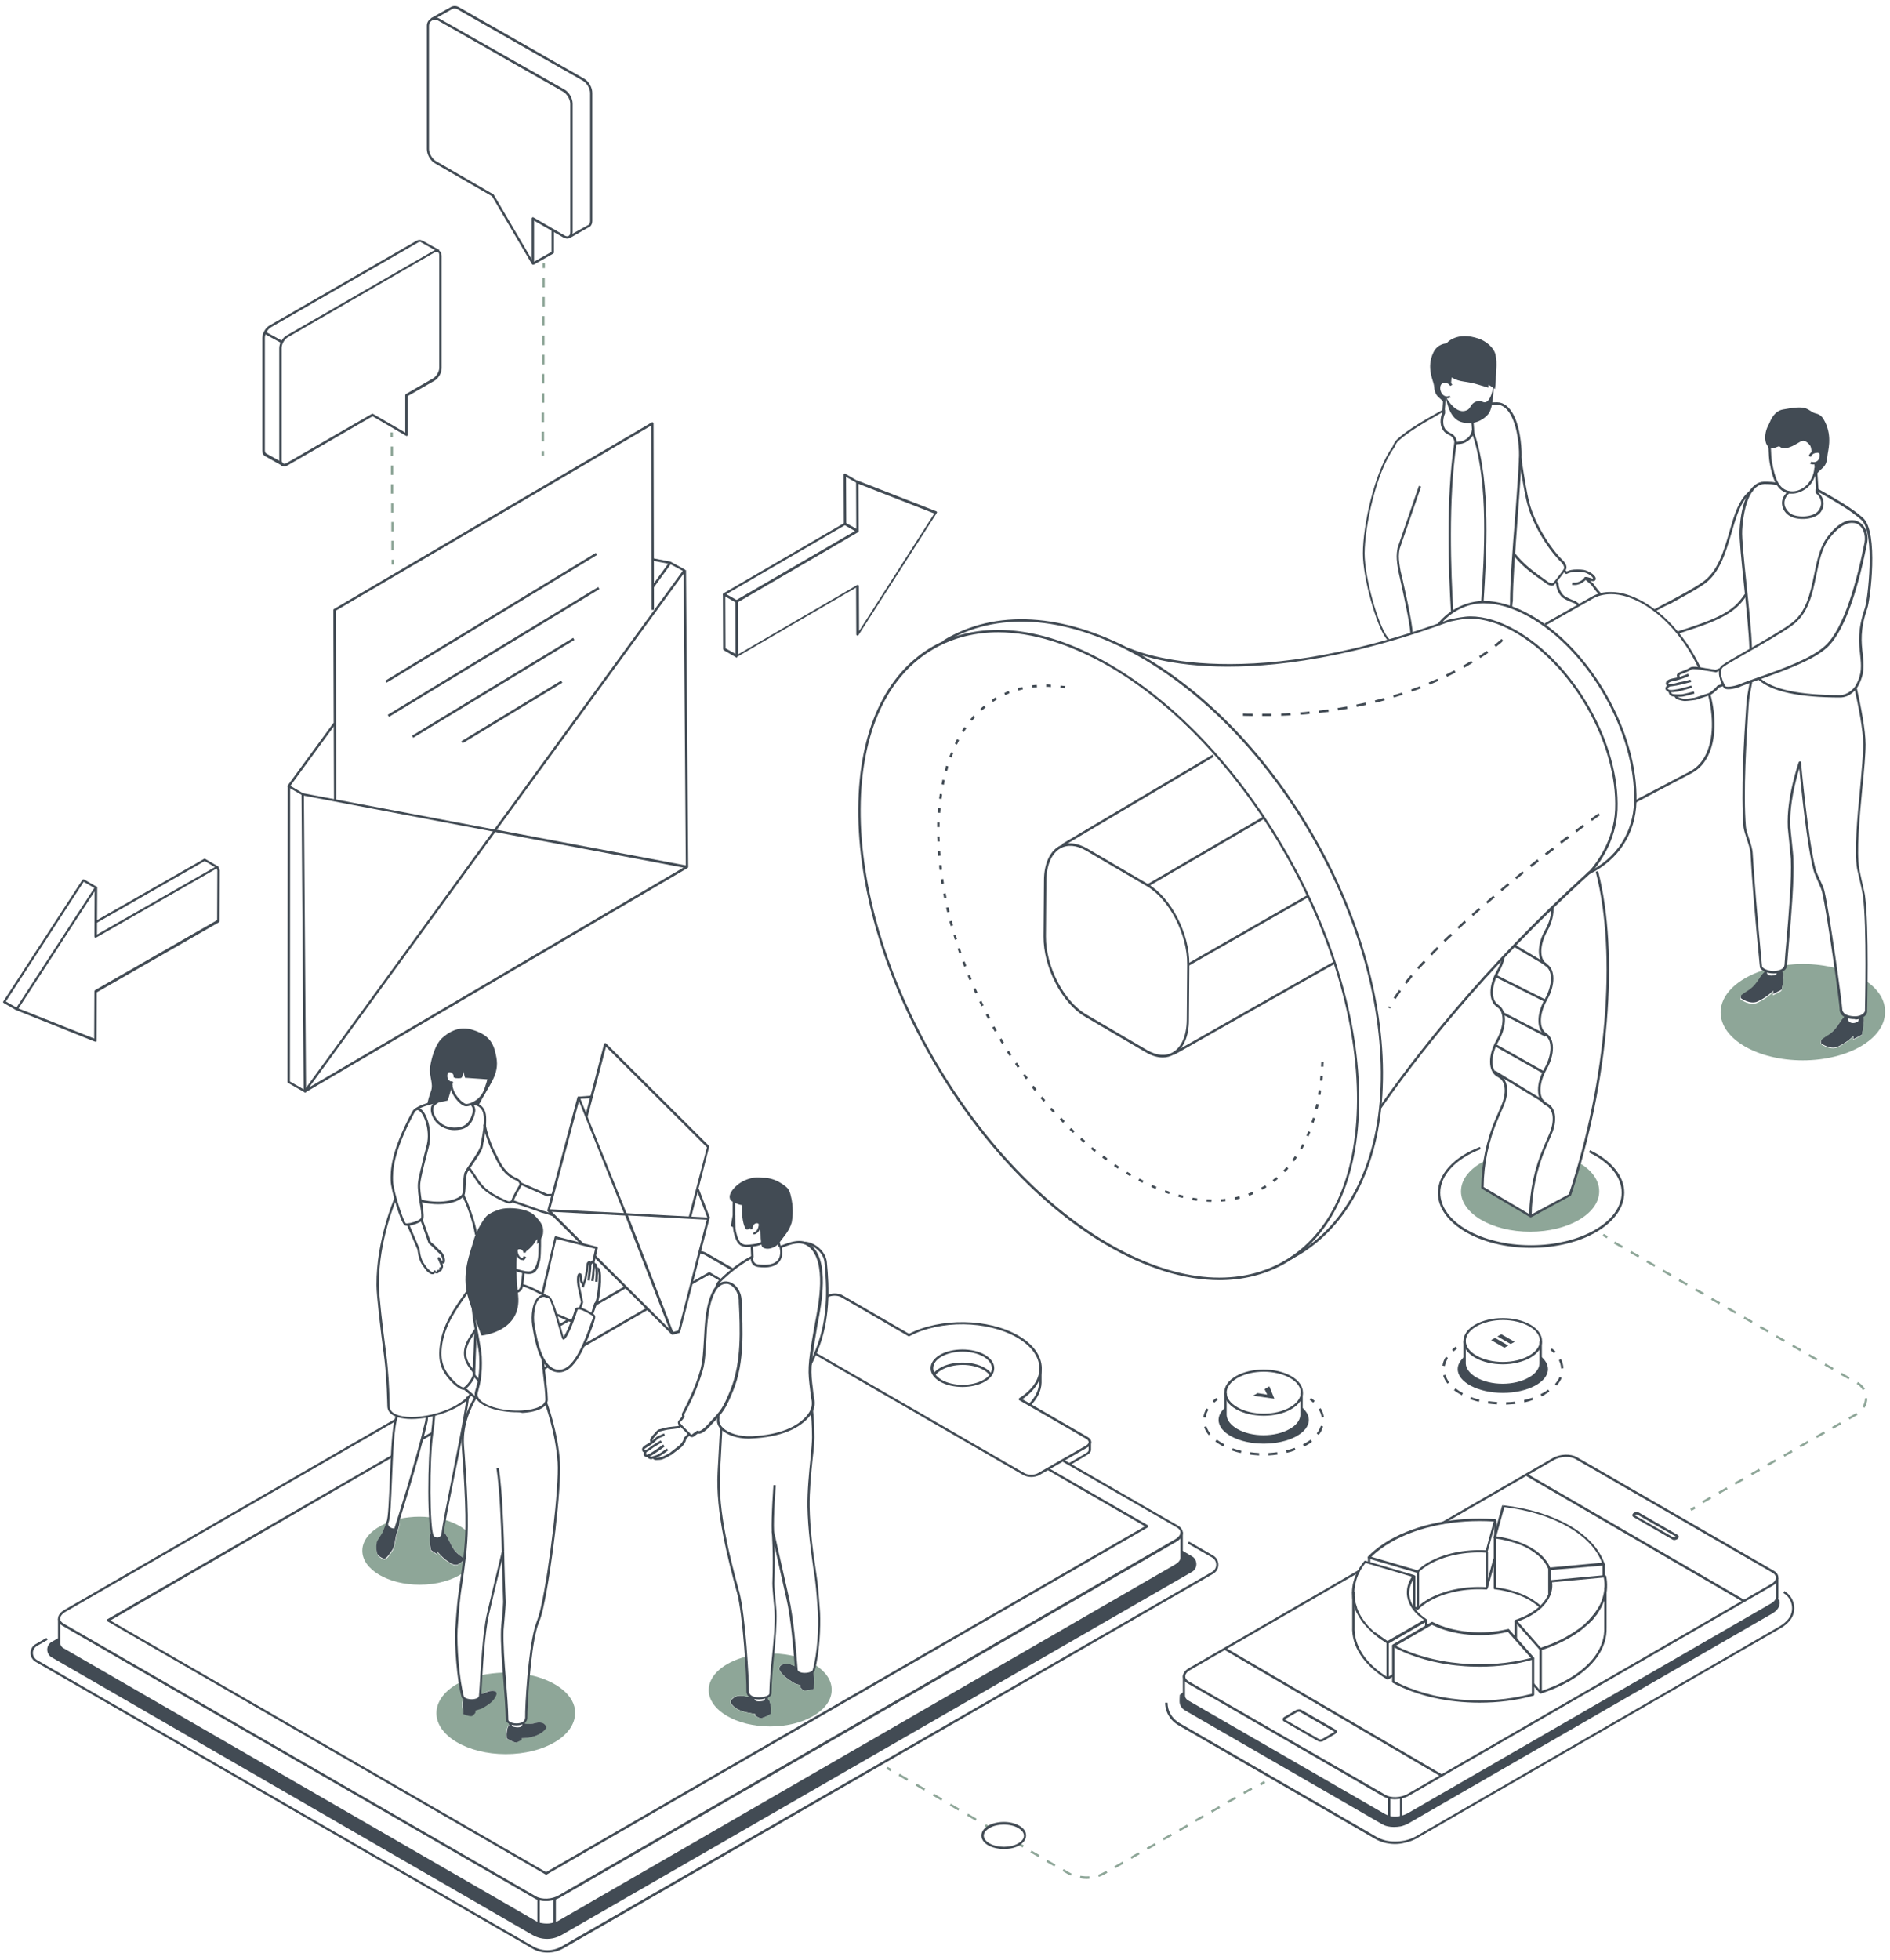 <?xml version="1.0" encoding="utf-8"?>
<!-- Generator: Adobe Illustrator 26.1.0, SVG Export Plug-In . SVG Version: 6.00 Build 0)  -->
<svg version="1.1" id="Layer_1" xmlns="http://www.w3.org/2000/svg" xmlns:xlink="http://www.w3.org/1999/xlink" x="0px" y="0px"
	 viewBox="0 0 867 899" enable-background="new 0 0 867 899" xml:space="preserve">
<g>
	<g>
		<path fill="#424B54" d="M597.2,645.4l0,3.5c-0.2,2.5-1.9,4.9-5.1,6.8c-6.8,3.9-17.9,3.9-24.8,0c-3.3-1.9-5-4.3-5.1-6.8l0-3.5
			c-2,1.7-3.2,3.7-3.2,5.8c0,6,9.3,10.9,20.7,10.9c11.4,0,20.7-4.9,20.7-10.9C600.4,649.1,599.2,647.1,597.2,645.4z"/>
	</g>
	<g>
		<path fill="#424B54" d="M706.9,622.1l0,3.2c-0.2,2.5-1.9,4.9-5.1,6.8c-6.8,3.9-17.9,3.9-24.8,0c-3.3-1.9-5-4.3-5.1-6.8l0-3.2
			c-2,1.7-3.2,3.7-3.2,5.8c0,6,9.3,10.9,20.7,10.9c11.4,0,20.7-4.9,20.7-10.9C710.1,625.8,708.9,623.8,706.9,622.1z"/>
	</g>
	<g>
		<path fill="#424B54" d="M546.7,713.7l-4.6-2.7l0,3.5l-1.5,2.5l-3.8,2.4l-176.7,102l-72.6,41.9l-31.9,18.3l-3.2,1.1l-3.8-0.2
			l-3.2-1l-1.7-1l-64.6-37.3L31.1,757.7l-3-1.9l-0.8-1.5l-0.4-3.1l-3.2,1.8c-2.7,1.6-2.7,5.5,0,7.1l220.7,127.4
			c4.1,2.3,9,2.3,13.1,0l289.3-166.6C549.5,719.3,549.5,715.3,546.7,713.7z"/>
	</g>
	<g>
		<g>
			
				<rect x="775.3" y="691.1" transform="matrix(0.868 -0.497 0.497 0.868 -241.077 477.445)" fill="#8EA698" width="2.2" height="1.1"/>
		</g>
		<g>
			<path fill="#8EA698" d="M781.3,689.4l-0.5-0.9l3.7-2.1l0.5,0.9L781.3,689.4z M788.8,685.1l-0.5-0.9l3.7-2.1l0.5,0.9L788.8,685.1z
				 M796.2,680.9l-0.5-0.9l3.7-2.1l0.5,0.9L796.2,680.9z M803.7,676.6l-0.5-0.9l3.7-2.1l0.5,0.9L803.7,676.6z M811.1,672.3l-0.5-0.9
				l3.7-2.1l0.5,0.9L811.1,672.3z M818.6,668.1l-0.5-0.9l3.7-2.1l0.5,0.9L818.6,668.1z M826,663.8l-0.5-0.9l3.7-2.1l0.5,0.9
				L826,663.8z M833.5,659.5l-0.5-0.9l3.7-2.1l0.5,0.9L833.5,659.5z M840.9,655.3l-0.5-0.9l3.7-2.1l0.5,0.9L840.9,655.3z M848.4,651
				l-0.5-0.9l3.7-2.1l0.5,0.9L848.4,651z M855.3,645.7l-0.9-0.6c0.7-1.1,1.1-2.5,1.1-3.8l1.1,0C856.6,642.9,856.1,644.4,855.3,645.7
				z M854.5,637.5c-0.7-1.2-1.6-2.1-2.8-2.8l0.6-0.9c1.3,0.8,2.4,1.9,3.2,3.2L854.5,637.5z M848,632.6l-3.7-2.1l0.5-0.9l3.7,2.1
				L848,632.6z M840.6,628.3l-3.7-2.1l0.5-0.9l3.7,2.1L840.6,628.3z M833.2,624l-3.7-2.1l0.5-0.9l3.7,2.1L833.2,624z M825.8,619.7
				l-3.7-2.1l0.5-0.9l3.7,2.1L825.8,619.7z M818.3,615.4l-3.7-2.1l0.5-0.9l3.7,2.1L818.3,615.4z M810.9,611.1l-3.7-2.1l0.5-0.9
				l3.7,2.1L810.9,611.1z M803.5,606.8l-3.7-2.1l0.5-0.9l3.7,2.1L803.5,606.8z M796,602.5l-3.7-2.1l0.5-0.9l3.7,2.1L796,602.5z
				 M788.6,598.2l-3.7-2.1l0.5-0.9l3.7,2.1L788.6,598.2z M781.2,593.9l-3.7-2.1l0.5-0.9l3.7,2.1L781.2,593.9z M773.7,589.6l-3.7-2.1
				l0.5-0.9l3.7,2.1L773.7,589.6z M766.3,585.3l-3.7-2.1l0.5-0.9l3.7,2.1L766.3,585.3z M758.9,581l-3.7-2.1l0.5-0.9l3.7,2.1
				L758.9,581z M751.5,576.7l-3.7-2.1l0.5-0.9l3.7,2.1L751.5,576.7z M744,572.4l-3.7-2.1l0.5-0.9l3.7,2.1L744,572.4z"/>
		</g>
		<g>
			
				<rect x="735.4" y="566" transform="matrix(0.501 -0.866 0.866 0.501 -123.455 920.108)" fill="#8EA698" width="1.1" height="2.2"/>
		</g>
	</g>
	<g>
		<path fill="#424B54" d="M251.1,895.5c-2.4,0-4.9-0.6-7-1.9L16.4,762.2c-1.5-0.9-2.4-2.4-2.4-4.1c0-1.7,0.9-3.3,2.4-4.1l4.9-2.8
			l0.5,0.9l-4.9,2.8c-1.1,0.7-1.8,1.8-1.8,3.2c0,1.3,0.7,2.5,1.8,3.2l227.7,131.4c4,2.3,9,2.3,13,0L556,720.9
			c1.2-0.7,1.9-1.9,1.9-3.3c0-1.4-0.7-2.6-1.9-3.3l-11.1-6.4l0.5-0.9l11.1,6.4c1.5,0.9,2.4,2.5,2.4,4.2c0,1.8-0.9,3.3-2.4,4.2
			L258.2,893.7C256,894.9,253.6,895.5,251.1,895.5z"/>
	</g>
	<g>
		<g>
			<path fill="#424B54" d="M27.2,742c0,0.1,0,0.3,0,0.4L27.2,742L27.2,742z"/>
		</g>
		<g>
			<path fill="#424B54" d="M247.1,882.8c-0.1,0-0.1,0-0.2,0c-0.6-0.2-1.2-0.4-1.7-0.7L28.8,757c-1.2-0.7-2-1.7-2.1-2.8
				c0-0.1-0.1-0.1-0.1-0.2v-11.6h1.1v11.4c0,0,0,0.1,0,0.1c0.1,0.8,0.6,1.6,1.6,2.1l216.5,125c0.2,0.1,0.5,0.3,0.7,0.4v-10.6h1.1
				v11.3c0,0.2-0.1,0.3-0.2,0.4C247.4,882.7,247.3,882.8,247.1,882.8z"/>
		</g>
		<g>
			<path fill="#424B54" d="M254.4,882.6c-0.1,0-0.2,0-0.3-0.1c-0.1-0.1-0.2-0.3-0.2-0.4v-11.3h1.1v10.6c0.6-0.2,1.1-0.4,1.5-0.7
				l282.6-163.2c1.5-0.9,2.4-2,2.4-3.1c0,0,0-0.1,0-0.1v-11.4h0.5l0-0.5c0.3,0,0.6,0.2,0.6,0.5v11.5c0,0.1,0,0.1,0,0.2
				c-0.1,1.5-1.2,2.8-3,3.9L257,881.6c-0.7,0.4-1.5,0.8-2.5,1C254.5,882.6,254.4,882.6,254.4,882.6z"/>
		</g>
		<g>
			<g>
				<path fill="#424B54" d="M250.4,871.9c-1.9,0-3.8-0.4-5.1-1.2l-216.5-125c-1.4-0.8-2.2-2-2.2-3.3c0-1.5,1.1-3,3-4.1l151.6-87.5
					l0.5,0.9L30.1,739.2c-1.6,0.9-2.5,2.1-2.5,3.2c0,0.9,0.6,1.7,1.7,2.3l216.5,125c2.7,1.6,7.5,1.4,10.6-0.5l282.6-163.2
					c1.6-0.9,2.5-2.1,2.5-3.2c0-0.9-0.6-1.7-1.7-2.3L487,670.1l0.5-0.9l52.9,30.5c1.4,0.8,2.2,2,2.2,3.3c0,1.5-1.1,3-3,4.1
					L257,870.2C255.1,871.3,252.7,871.9,250.4,871.9z"/>
			</g>
			<g>
				<path fill="#424B54" d="M335.7,582.7l-12.3-7.1c-0.7-0.4-1.7-0.7-2.7-0.9l0.2-1.1c1.2,0.2,2.2,0.5,3.1,1l12.3,7.1L335.7,582.7z"
					/>
			</g>
			<g>
				
					<rect x="272" y="593.8" transform="matrix(0.866 -0.5 0.5 0.866 -259.631 219.586)" fill="#424B54" width="16" height="1.1"/>
			</g>
			<g>
				
					<rect x="256.1" y="606.2" transform="matrix(0.866 -0.5 0.5 0.866 -268.673 210.543)" fill="#424B54" width="4.9" height="1.1"/>
			</g>
		</g>
		<g>
			<g>
				<g>
					<path fill="#424B54" d="M250.6,859.8c-0.1,0-0.2,0-0.3-0.1l-201-116.1c-0.2-0.1-0.3-0.3-0.3-0.5s0.1-0.4,0.3-0.5l130.1-75.1
						l0.5,0.9L50.6,743.2l199.9,115.4L525.2,700l-45-26l0.5-0.9l45.8,26.4c0.2,0.1,0.3,0.3,0.3,0.5c0,0.2-0.1,0.4-0.3,0.5
						L250.8,859.7C250.8,859.7,250.7,859.8,250.6,859.8z"/>
				</g>
				<g>
					<path fill="#424B54" d="M317.4,589.1l-0.5-0.9l8.2-4.7c0.2-0.1,0.4-0.1,0.5,0l5.3,3.1l-0.5,0.9l-5-2.9L317.4,589.1z"/>
				</g>
				<g>
					
						<rect x="265.1" y="608.3" transform="matrix(0.866 -0.5 0.5 0.866 -266.615 222.58)" fill="#424B54" width="34" height="1.1"/>
				</g>
				<g>
					
						<rect x="248.8" y="626.8" transform="matrix(0.866 -0.5 0.5 0.866 -280.126 209.068)" fill="#424B54" width="2.6" height="1.1"/>
				</g>
				<g>
					
						<rect x="193.1" y="658.2" transform="matrix(0.866 -0.5 0.5 0.866 -303.112 186.08)" fill="#424B54" width="5.3" height="1.1"/>
				</g>
			</g>
		</g>
		<g>
			<g>
				<path fill="#424B54" d="M490.9,671.9l-0.5-0.9l7.9-4.6c0.7-0.4,1.1-0.9,1.1-1.4l0-0.3l0-3.5h1.1v3.3c0,0,0,0.2,0,0.2l0,0.3
					c-0.1,0.9-0.7,1.7-1.7,2.2L490.9,671.9z M472.8,644.6l-0.8-0.8c3-3,4.6-6.4,4.7-9.8c0-0.1,0-0.1,0-0.1v-6.5h1.1v5.9
					c0,0,0,0.1,0,0.1v0.6c0,0.1,0,0.1,0,0.2C477.7,637.8,475.9,641.4,472.8,644.6z M454,630.7c-0.7-0.9-1.6-1.7-2.8-2.4
					c-5.3-3.1-14-3.1-19.3,0c-1.2,0.7-2.1,1.5-2.8,2.3l-0.9-0.7c0.7-1,1.8-1.8,3.1-2.6c5.6-3.2,14.8-3.2,20.4,0
					c1.4,0.8,2.4,1.7,3.2,2.7L454,630.7z"/>
			</g>
			<g>
				<g>
					<path fill="#424B54" d="M473.1,677.4c-1.3,0-2.6-0.3-3.7-0.9l-95.9-55.4l0.5-0.9l95.9,55.4c1.7,1,4.6,1,6.3,0l22.1-12.7
						c0.7-0.4,1.1-1,1.1-1.5c0-0.5-0.4-1.1-1.1-1.5l-30.7-17.7c-0.2-0.1-0.3-0.3-0.3-0.5c0-0.2,0.1-0.4,0.3-0.5
						c6-3.8,9.3-8.7,9.2-13.8c-0.1-5.3-3.8-10.2-10.3-14c-13.5-7.8-35.2-8.1-49.3-0.6c-0.2,0.1-0.4,0.1-0.5,0L386,595
						c-1.7-1-4.6-1-6.3,0l-0.5-0.9c2.1-1.2,5.3-1.2,7.4,0l30.4,17.6c14.4-7.4,36.4-7.1,50.1,0.8c6.9,4,10.7,9.3,10.8,14.9
						c0.1,5.3-3.1,10.3-8.9,14.3l29.9,17.3c1.1,0.6,1.7,1.5,1.7,2.4c0,0.9-0.6,1.8-1.7,2.4l-22.1,12.7
						C475.7,677.1,474.4,677.4,473.1,677.4z M441.5,636.1c-3.7,0-7.4-0.8-10.2-2.4c-2.8-1.6-4.4-3.8-4.4-6.2c0-2.4,1.6-4.6,4.4-6.2
						c5.6-3.2,14.8-3.2,20.4,0c2.8,1.6,4.4,3.8,4.4,6.2c0,2.4-1.6,4.6-4.4,6.2C448.9,635.3,445.2,636.1,441.5,636.1z M441.5,619.9
						c-3.5,0-7,0.8-9.6,2.3c-2.5,1.4-3.8,3.3-3.8,5.3s1.4,3.8,3.8,5.3c5.3,3.1,14,3.1,19.3,0c2.5-1.4,3.8-3.3,3.8-5.3
						c0-2-1.4-3.8-3.8-5.3C448.5,620.7,445,619.9,441.5,619.9z"/>
				</g>
			</g>
		</g>
	</g>
	<g>
		<g>
			<path fill="#424B54" d="M129.4,213.6l-7.8-4.4c0,0-0.1,0-0.1-0.1c-0.8-0.4-1.2-1.3-1.2-2.5l0-51.6c0-2.1,1.5-4.7,3.3-5.7
				l67.3-38.8c1-0.6,1.9-0.6,2.7-0.2c0,0,0,0,0.1,0l7.9,4.4l-0.5,0.9l-7.8-4.4c0,0-0.1,0-0.1-0.1c-0.4-0.3-1-0.2-1.6,0.2l-67.3,38.8
				c-1.5,0.9-2.8,3.1-2.8,4.8l0,51.6c0,0.8,0.3,1.3,0.7,1.5c0.1,0,0.1,0.1,0.2,0.1l7.7,4.3L129.4,213.6z"/>
		</g>
		<g>
			<path fill="#424B54" d="M130.4,213.9c-0.4,0-0.7-0.1-1.1-0.3c-0.7-0.4-1.2-1.3-1.2-2.4l0-51.6c0-2.1,1.5-4.7,3.3-5.7l0.3,0.5
				l-0.3-0.5l67.3-38.8c1-0.6,1.9-0.6,2.7-0.2c0.7,0.4,1.2,1.3,1.2,2.4l0,51.6c0,2.1-1.5,4.7-3.3,5.7l-12.2,7l0,17.8
				c0,0.2-0.1,0.4-0.3,0.5c-0.2,0.1-0.4,0.1-0.5,0l-15.4-9L132,213.4C131.4,213.7,130.9,213.9,130.4,213.9z M132,154.7
				c-1.5,0.9-2.8,3.1-2.8,4.8l0,51.6c0,0.7,0.2,1.3,0.6,1.5c0.4,0.2,1,0.1,1.6-0.2l39.2-22.6c0.2-0.1,0.4-0.1,0.5,0l14.8,8.6l0-17.2
				c0-0.2,0.1-0.4,0.3-0.5l12.5-7.2c1.5-0.9,2.8-3.1,2.8-4.8l0-51.6c0-0.7-0.2-1.3-0.6-1.5c-0.4-0.2-1-0.1-1.6,0.2L132,154.7z"/>
		</g>
	</g>
	<g>
		<g>
			<path fill="#424B54" d="M244.8,121.4l-0.5-1l8.7-4.9v-10.1h1.1v10.4c0,0.2-0.1,0.4-0.3,0.5L244.8,121.4z"/>
		</g>
		<g>
			<path fill="#424B54" d="M261.5,109.1l-0.5-1l8.8-4.9c0,0,0,0,0.1,0c0.5-0.3,0.8-0.9,0.8-1.8V42.6c0-2-1.5-4.5-3.2-5.5L209.9,4.3
				c-0.9-0.5-1.9-0.5-2.7,0l-9.1,5.1l-0.5-1l9.1-5.1c1.2-0.7,2.6-0.7,3.8,0L268,36.1c2.1,1.2,3.7,4,3.7,6.5v58.8
				c0,1.2-0.5,2.2-1.3,2.7c0,0,0,0-0.1,0L261.5,109.1z"/>
		</g>
		<g>
			<path fill="#424B54" d="M244.5,121.4c-0.2,0-0.4-0.1-0.5-0.3L225.7,90l-26.2-15.1c-2.1-1.2-3.7-4.1-3.7-6.5V11.8
				c0-1.4,0.7-2.6,1.9-3.3c1.2-0.7,2.6-0.7,3.8,0L259,41.1c2.1,1.2,3.7,4,3.7,6.5v58.8c0,1.3-0.5,2.2-1.3,2.7
				c-0.8,0.5-1.9,0.4-3-0.2l-13.4-7.7v19.7c0,0.2-0.2,0.5-0.4,0.5C244.6,121.4,244.6,121.4,244.5,121.4z M199.6,9
				c-0.5,0-0.9,0.1-1.4,0.4c-0.9,0.5-1.4,1.4-1.4,2.4v56.6c0,2,1.5,4.5,3.2,5.5l26.3,15.2c0.1,0,0.1,0.1,0.2,0.2l17.4,29.6v-18.7
				c0-0.2,0.1-0.4,0.3-0.5c0.2-0.1,0.4-0.1,0.5,0L259,108c0.7,0.4,1.4,0.5,1.9,0.2c0.5-0.3,0.7-0.9,0.7-1.8V47.6
				c0-2-1.5-4.5-3.2-5.5L200.9,9.4C200.5,9.1,200,9,199.6,9z"/>
		</g>
	</g>
	<g>
		<g>
			<path fill="#424B54" d="M44.1,423.4l-0.5-0.9l50-28.6c0.2-0.1,0.4-0.1,0.5,0l5.7,3.3l-0.5,0.9l-5.4-3.2L44.1,423.4z"/>
		</g>
		<g>
			<path fill="#424B54" d="M7.4,463.3l-5.7-3.3c-0.1-0.1-0.2-0.2-0.3-0.3c0-0.1,0-0.3,0.1-0.4l36.3-55.8c0.2-0.2,0.5-0.3,0.7-0.2
				l5.7,3.3l-0.5,0.9l-5.3-3.1L2.7,459.3l5.2,3L7.4,463.3z"/>
		</g>
		<g>
			<path fill="#424B54" d="M43.7,477.7c-0.1,0-0.1,0-0.2,0l-36-14.4c-0.2-0.1-0.3-0.2-0.3-0.3c0-0.2,0-0.3,0.1-0.5l36.3-55.8
				c0.1-0.2,0.4-0.3,0.6-0.2c0.2,0.1,0.4,0.3,0.4,0.5l-0.1,21.6l54.9-31.4c0.1-0.1,0.3-0.1,0.5,0c0.1,0.1,0.3,0.2,0.3,0.3l0.6,1.6
				c0,0.1,0,0.1,0,0.2l-0.1,23.2c0,0.2-0.1,0.4-0.3,0.5l-56,32.1l-0.1,22.2c0,0.2-0.1,0.3-0.2,0.5C43.9,477.7,43.8,477.7,43.7,477.7
				z M8.5,462.5l34.7,13.8l0.1-21.7c0-0.1,0.1-0.3,0.2-0.4c0,0,0.1-0.1,0.1-0.1l56-32.1l0.1-22.8l-0.3-0.9L44.1,430
				c-0.2,0.1-0.4,0.1-0.5,0c-0.2-0.1-0.3-0.3-0.3-0.5l0.1-20.7L8.5,462.5z"/>
		</g>
	</g>
	<g>
		<g>
			<path fill="#424B54" d="M338,301.6c-0.1,0-0.2,0-0.3-0.1c-0.2-0.1-0.3-0.3-0.3-0.5l-0.1-25.2c0-0.2,0.1-0.4,0.3-0.5l55.2-32.1
				l-0.1-22.2c0-0.2,0.1-0.3,0.2-0.5c0.1-0.1,0.3-0.1,0.5-0.1l36.1,14.1c0.2,0.1,0.3,0.2,0.3,0.3c0.1,0.2,0,0.3-0.1,0.5l-35.9,56
				c-0.1,0.2-0.4,0.3-0.6,0.2c-0.2-0.1-0.4-0.3-0.4-0.5l-0.1-21.5l-53.1,30.9l-1.5,0.9C338.2,301.6,338.1,301.6,338,301.6z
				 M338.5,276.2l0.1,23.9l0.7-0.4l53.9-31.4c0.2-0.1,0.4-0.1,0.5,0c0.2,0.1,0.3,0.3,0.3,0.5l0.1,20.6l34.5-53.9l-34.8-13.6
				l0.1,21.7c0,0.2-0.1,0.4-0.3,0.5L338.5,276.2z"/>
		</g>
	</g>
	<g>
		<g>
			
				<rect x="452.1" y="836.3" transform="matrix(0.504 -0.864 0.864 0.504 -498.733 806.683)" fill="#8EA698" width="1.1" height="2.2"/>
		</g>
		<g>
			<path fill="#8EA698" d="M447.5,835l-3.9-2.3l0.5-0.9l3.9,2.3L447.5,835z M439.6,830.4l-3.9-2.3l0.5-0.9l3.9,2.3L439.6,830.4z
				 M431.8,825.8l-3.9-2.3l0.5-0.9l3.9,2.3L431.8,825.8z M423.9,821.2l-3.9-2.3l0.5-0.9l3.9,2.3L423.9,821.2z M416.1,816.7l-3.9-2.3
				l0.5-0.9l3.9,2.3L416.1,816.7z"/>
		</g>
		<g>
			
				<rect x="407" y="810" transform="matrix(0.504 -0.864 0.864 0.504 -498.401 754.644)" fill="#8EA698" width="1.1" height="2.2"/>
		</g>
	</g>
	<g>
		<g>
			
				<rect x="577.8" y="817" transform="matrix(0.867 -0.499 0.499 0.867 -330.693 397.871)" fill="#8EA698" width="2.2" height="1.1"/>
		</g>
		<g>
			<path fill="#8EA698" d="M498.4,861.7c-1,0-2-0.1-3-0.3l0.2-1.1c1.4,0.2,2.7,0.3,4.1,0.2l0.1,1.1
				C499.3,861.7,498.8,861.7,498.4,861.7z M504.1,860.8l-0.4-1c1-0.3,1.9-0.8,2.9-1.3l0.9-0.5l0.5,0.9l-0.9,0.5
				C506.1,860,505.1,860.4,504.1,860.8z M491.2,860.2c-0.5-0.2-1.1-0.5-1.6-0.8l-2.2-1.3l0.5-0.9l2.2,1.3c0.5,0.3,1,0.5,1.5,0.8
				L491.2,860.2z M511.7,856.8l-0.5-0.9l3.7-2.1l0.5,0.9L511.7,856.8z M483.7,856l-3.7-2.1l0.5-0.9l3.7,2.1L483.7,856z M519.1,852.5
				l-0.5-0.9l3.7-2.1l0.5,0.9L519.1,852.5z M476.4,851.7l-3.7-2.1l0.5-0.9l3.7,2.1L476.4,851.7z M526.5,848.3l-0.5-0.9l3.7-2.1
				l0.5,0.9L526.5,848.3z M533.9,844l-0.5-0.9l3.7-2.1l0.5,0.9L533.9,844z M541.3,839.8l-0.5-0.9l3.7-2.1l0.5,0.9L541.3,839.8z
				 M548.6,835.5l-0.5-0.9l3.7-2.1l0.5,0.9L548.6,835.5z M556,831.3l-0.5-0.9l3.7-2.1l0.5,0.9L556,831.3z M563.4,827l-0.5-0.9
				l3.7-2.1l0.5,0.9L563.4,827z M570.8,822.8l-0.5-0.9l3.7-2.1l0.5,0.9L570.8,822.8z"/>
		</g>
		<g>
			
				<rect x="467.8" y="845.3" transform="matrix(0.502 -0.865 0.865 0.502 -498.816 826.509)" fill="#8EA698" width="1.1" height="2.2"/>
		</g>
	</g>
	<g>
		<path fill="#424B54" d="M460.5,848c-2.6,0-5.2-0.6-7.2-1.7c-2-1.2-3.1-2.7-3.1-4.5c0-1.7,1.1-3.3,3.1-4.5c4-2.3,10.4-2.3,14.3,0
			c2,1.2,3.1,2.7,3.1,4.5c0,1.7-1.1,3.3-3.1,4.5C465.7,847.5,463.1,848,460.5,848z M460.5,836.8c-2.4,0-4.8,0.5-6.6,1.6
			c-1.7,1-2.6,2.2-2.6,3.5c0,1.3,0.9,2.5,2.6,3.5c3.7,2.1,9.6,2.1,13.2,0c1.7-1,2.6-2.2,2.6-3.5c0-1.3-0.9-2.5-2.6-3.5
			C465.3,837.3,462.9,836.8,460.5,836.8z"/>
	</g>
	<g>
		<g>
			
				<rect x="248.3" y="121.3" transform="matrix(4.899941e-03 -1 1 4.899941e-03 126.366 370.646)" fill="#8EA698" width="2.2" height="1.1"/>
		</g>
		<g>
			<path fill="#8EA698" d="M249.6,202.4l-1.1,0l0-4.4l1.1,0L249.6,202.4z M249.6,193.6l-1.1,0l0-4.4l1.1,0L249.6,193.6z
				 M249.7,184.7l-1.1,0l0-4.4l1.1,0L249.7,184.7z M249.7,175.9l-1.1,0l0-4.4l1.1,0L249.7,175.9z M249.8,167.1l-1.1,0l0-4.4l1.1,0
				L249.8,167.1z M249.8,158.3l-1.1,0l0-4.4l1.1,0L249.8,158.3z M249.8,149.4l-1.1,0l0-4.4l1.1,0L249.8,149.4z M249.9,140.6l-1.1,0
				l0-4.4l1.1,0L249.9,140.6z M249.9,131.8l-1.1,0l0-4.4l1.1,0L249.9,131.8z"/>
		</g>
		<g>
			
				<rect x="247.9" y="207.4" transform="matrix(4.899941e-03 -1 1 4.899941e-03 39.882 455.912)" fill="#8EA698" width="2.2" height="1.1"/>
		</g>
	</g>
	<g>
		<g>
			
				<rect x="179.1" y="198.3" transform="matrix(1 -7.599780e-03 7.599780e-03 1 -1.51 1.371)" fill="#8EA698" width="1.1" height="2.2"/>
		</g>
		<g>
			<path fill="#8EA698" d="M179.5,252.3l0-4.3l1.1,0l0,4.3L179.5,252.3z M179.5,243.7l0-4.3l1.1,0l0,4.3L179.5,243.7z M179.4,235.1
				l0-4.3l1.1,0l0,4.3L179.4,235.1z M179.3,226.4l0-4.3l1.1,0l0,4.3L179.3,226.4z M179.3,217.8l0-4.3l1.1,0l0,4.3L179.3,217.8z
				 M179.2,209.1l0-4.3l1.1,0l0,4.3L179.2,209.1z"/>
		</g>
		<g>
			
				<rect x="179.6" y="256.7" transform="matrix(1 -7.599780e-03 7.599780e-03 1 -1.954 1.376)" fill="#8EA698" width="1.1" height="2.2"/>
		</g>
	</g>
	<g>
		<g>
			<path fill="#424B54" d="M712.8,620.6c-0.5-0.5-1-1-1.6-1.4l0.7-0.8c0.6,0.5,1.2,1,1.7,1.5L712.8,620.6z"/>
		</g>
		<g>
			<path fill="#424B54" d="M690.9,644.2l0-1.1c1.4,0,2.7-0.1,4.1-0.3l0.1,1.1C693.7,644,692.3,644.1,690.9,644.2z M686.7,644.1
				c-1.4-0.1-2.8-0.2-4.2-0.4l0.2-1.1c1.3,0.2,2.7,0.3,4.1,0.4L686.7,644.1z M699.3,643.2l-0.2-1.1c1.4-0.3,2.7-0.7,3.9-1.1l0.3,1
				C702,642.5,700.7,642.9,699.3,643.2z M678.4,642.9c-1.4-0.3-2.7-0.8-4-1.2l0.4-1c1.2,0.5,2.6,0.9,3.9,1.2L678.4,642.9z
				 M707.2,640.4l-0.5-1c0.6-0.3,1.1-0.6,1.7-0.9c0.6-0.4,1.3-0.8,1.8-1.2l0.6,0.9c-0.6,0.4-1.3,0.8-1.9,1.2
				C708.4,639.9,707.8,640.2,707.2,640.4z M670.6,639.9c-0.2-0.1-0.5-0.3-0.7-0.4c-1-0.6-2-1.2-2.9-1.9l0.7-0.9
				c0.8,0.6,1.7,1.3,2.7,1.8c0.2,0.1,0.4,0.3,0.7,0.4L670.6,639.9z M714.1,635.5l-0.8-0.7c0.9-1.1,1.7-2.2,2.1-3.3l1,0.4
				C715.9,633.1,715.1,634.3,714.1,635.5z M664,634.6c-0.9-1.2-1.6-2.5-2-3.8l1-0.3c0.4,1.2,1,2.4,1.8,3.5L664,634.6z M716.1,627.6
				c0-1.3-0.4-2.5-1-3.8l1-0.5c0.7,1.4,1,2.8,1.1,4.2L716.1,627.6z M662.8,626.5l-1.1-0.2c0.2-1.4,0.7-2.8,1.6-4.1l0.9,0.6
				C663.5,624.1,663,625.3,662.8,626.5z"/>
		</g>
		<g>
			<path fill="#424B54" d="M666.8,619.8l-0.7-0.8c0.5-0.5,1.1-1,1.7-1.4l0.6,0.9C667.9,618.9,667.3,619.4,666.8,619.8z"/>
		</g>
	</g>
	<g>
		<g>
			<path fill="#424B54" d="M602.4,643.3c-0.5-0.5-1.1-0.9-1.6-1.3l0.6-0.9c0.6,0.5,1.2,0.9,1.7,1.4L602.4,643.3z"/>
		</g>
		<g>
			<path fill="#424B54" d="M577.6,667.5c-1.4-0.1-2.8-0.2-4.2-0.4l0.1-1.1c1.4,0.2,2.7,0.3,4.1,0.4L577.6,667.5z M581.8,667.5l0-1.1
				c1.4-0.1,2.8-0.2,4.1-0.4l0.1,1.1C584.7,667.3,583.3,667.4,581.8,667.5z M569.2,666.4c-1.4-0.3-2.8-0.7-4.1-1.2l0.4-1
				c1.3,0.5,2.6,0.8,4,1.2L569.2,666.4z M590.2,666.3l-0.3-1.1c1.4-0.3,2.7-0.7,4-1.2l0.4,1C593,665.6,591.7,666,590.2,666.3z
				 M561.2,663.4c-0.4-0.2-0.7-0.4-1.1-0.6c-0.9-0.5-1.8-1.1-2.6-1.7l0.7-0.9c0.7,0.6,1.6,1.1,2.4,1.6c0.3,0.2,0.7,0.4,1,0.6
				L561.2,663.4z M598.2,663.4l-0.5-1c0.3-0.2,0.7-0.4,1-0.5c0.9-0.5,1.7-1.1,2.5-1.6l0.7,0.9c-0.8,0.6-1.7,1.2-2.6,1.7
				C598.9,663.1,598.6,663.2,598.2,663.4z M554.5,658.2c-1-1.2-1.7-2.5-2.1-3.8l1-0.3c0.4,1.2,1,2.4,1.9,3.5L554.5,658.2z
				 M604.9,658.1l-0.9-0.7c0.9-1.1,1.5-2.3,1.9-3.5l1,0.3C606.6,655.6,605.9,656.9,604.9,658.1z M553.1,650.1L552,650
				c0.2-1.4,0.7-2.8,1.5-4.1l0.9,0.6C553.7,647.6,553.2,648.8,553.1,650.1z M606.3,650.1c-0.2-1.3-0.6-2.5-1.4-3.7l0.9-0.6
				c0.8,1.3,1.3,2.7,1.5,4.1L606.3,650.1z"/>
		</g>
		<g>
			<path fill="#424B54" d="M557,643.3l-0.7-0.8c0.5-0.5,1.1-1,1.7-1.4l0.6,0.9C558.1,642.4,557.5,642.8,557,643.3z"/>
		</g>
	</g>
	<g>
		<g>
			<g>
				<g>
					<path fill="#424B54" d="M689.4,635.6c-4.6,0-9.2-1-12.7-3c-3.3-1.9-5.2-4.5-5.4-7.2l0-10.1l1.1,0l0,10.1
						c0.1,2.3,1.9,4.6,4.8,6.3c6.7,3.9,17.5,3.9,24.2,0c3-1.7,4.7-4,4.8-6.3l0-10.1l1.1,0l0,10.1c-0.2,2.8-2.1,5.3-5.4,7.3
						C698.6,634.6,694,635.6,689.4,635.6z"/>
				</g>
				<g>
					<path fill="#424B54" d="M689.4,625.7c-4.6,0-9.2-1-12.7-3c-3.5-2-5.4-4.7-5.4-7.6c0-2.9,1.9-5.6,5.4-7.6c7-4,18.3-4,25.3,0
						c3.5,2,5.4,4.7,5.4,7.6c0,2.9-1.9,5.6-5.4,7.6C698.6,624.6,694,625.7,689.4,625.7z M689.4,605.4c-4.4,0-8.8,1-12.1,2.9
						c-3.1,1.8-4.9,4.2-4.9,6.7c0,2.5,1.7,4.9,4.9,6.7c6.7,3.9,17.5,3.9,24.2,0c3.1-1.8,4.9-4.2,4.9-6.7c0-2.5-1.7-4.9-4.9-6.7
						C698.2,606.4,693.8,605.4,689.4,605.4z"/>
				</g>
			</g>
		</g>
		<g>
			<g>
				<g>
					<path fill="#424B54" d="M688.7,611.9l6.1,3.5l-1.8,1l-6.1-3.5L688.7,611.9z M685.8,613.6l6.1,3.5l-1.8,1l-6.1-3.5L685.8,613.6z
						"/>
				</g>
			</g>
		</g>
	</g>
	<g>
		<g>
			<g>
				<path fill="#424B54" d="M579.7,659.2c-4.6,0-9.2-1-12.7-3c-3.3-1.9-5.2-4.5-5.4-7.2l0-10.1l1.1,0l0,10.1
					c0.1,2.3,1.9,4.6,4.8,6.3c6.7,3.9,17.5,3.9,24.2,0c3-1.7,4.7-4,4.8-6.3l0-10.1l1.1,0l0,10.1c-0.2,2.8-2.1,5.3-5.4,7.3
					C588.9,658.2,584.3,659.2,579.7,659.2z"/>
			</g>
			<g>
				<path fill="#424B54" d="M579.7,649.3c-4.6,0-9.2-1-12.7-3c-3.5-2-5.4-4.7-5.4-7.6c0-2.9,1.9-5.6,5.4-7.6c7-4,18.3-4,25.3,0
					c3.5,2,5.4,4.7,5.4,7.6s-1.9,5.6-5.4,7.6C588.9,648.3,584.3,649.3,579.7,649.3z M579.7,629.1c-4.4,0-8.8,1-12.1,2.9
					c-3.1,1.8-4.9,4.2-4.9,6.7c0,2.5,1.7,4.9,4.9,6.7c6.7,3.9,17.5,3.9,24.2,0c3.1-1.8,4.9-4.2,4.9-6.7c0-2.5-1.7-4.9-4.9-6.7
					C588.5,630.1,584.1,629.1,579.7,629.1z"/>
			</g>
		</g>
		<g>
			<g>
				<polygon fill="#424B54" points="582.3,635.8 580.1,637.1 581.3,639.6 576.9,638.9 574.8,640.1 584.6,641.5 				"/>
			</g>
		</g>
	</g>
	<g>
		<path fill="#424B54" d="M227,381.5c0,0-0.1,0-0.1,0l-88.1-16.7c-0.1,0-0.1,0-0.2-0.1l-6.4-3.7c-0.1-0.1-0.2-0.2-0.3-0.4
			c0-0.2,0-0.3,0.1-0.4l21-28.7l0.9,0.6l-20.7,28.3l5.8,3.4l87.7,16.6l86.5-118.6l-5.8-3.1l-8.2-1.6l0.2-1.1l8.2,1.6
			c0.1,0,0.1,0,0.2,0.1l6.4,3.5c0.1,0.1,0.2,0.2,0.3,0.4c0,0.2,0,0.3-0.1,0.4l-87.1,119.4C227.3,381.5,227.2,381.5,227,381.5z"/>
	</g>
	<g>
		
			<rect x="296.6" y="263.2" transform="matrix(0.588 -0.809 0.809 0.588 -88.335 354.024)" fill="#424B54" width="14" height="1.1"/>
	</g>
	<g>
		<path fill="#424B54" d="M139.9,501c-0.1,0-0.2,0-0.3-0.1l-7.4-4.2c-0.2-0.1-0.3-0.3-0.3-0.5l0.1-135.7l1.1,0L133,496l6.3,3.6
			l-1-135.2l1.1,0l1,136.2c0,0.2-0.1,0.4-0.3,0.5C140.1,501,140,501,139.9,501z"/>
	</g>
	<g>
		<path fill="#424B54" d="M139.9,501c-0.1,0-0.3-0.1-0.4-0.2c-0.2-0.2-0.2-0.5,0-0.7l87.1-119.5c0.1-0.2,0.3-0.3,0.5-0.2l87.5,16.5
			l-1-135.4l1.1,0l1,136.1c0,0.2-0.1,0.4-0.3,0.5L140.1,501C140.1,501,140,501,139.9,501z M227.2,381.6l-85.4,117.1l171.7-100.8
			L227.2,381.6z"/>
	</g>
	<g>
		<path fill="#424B54" d="M153.2,367.1l-0.3-87.3c0-0.2,0.1-0.4,0.3-0.5l145.8-85.6c0.2-0.1,0.4-0.1,0.5,0c0.2,0.1,0.3,0.3,0.3,0.5
			l0.2,85.5l-1.1,0l-0.2-84.5l-144.7,84.9l0.3,87L153.2,367.1z"/>
	</g>
	<g>
		<path fill="#424B54" d="M393.1,244.1l-5.7-3.3c-0.2-0.1-0.3-0.3-0.3-0.5l-0.1-22.5c0-0.2,0.1-0.4,0.3-0.5c0.2-0.1,0.4-0.1,0.5,0
			l5.7,3.3l-0.5,0.9l-4.9-2.8l0.1,21.2l5.5,3.1L393.1,244.1z"/>
	</g>
	<g>
		<path fill="#424B54" d="M337.6,276.4l-5.7-3.3c-0.2-0.1-0.3-0.3-0.3-0.5c0-0.2,0.1-0.4,0.3-0.5l55.5-32.3l0.5,0.9l-54.7,31.8
			l4.9,2.8L337.6,276.4z"/>
	</g>
	<g>
		<path fill="#424B54" d="M337.7,301.5l-5.7-3.3c-0.2-0.1-0.3-0.3-0.3-0.5l-0.1-25.2l1.1,0l0.1,24.8l5.5,3.1L337.7,301.5z"/>
	</g>
	<g>
		<g>
			<path fill="#424B54" d="M723.8,277.8c-0.7-0.5-1.3-1-1.5-1.1c-0.6-0.2-3.9-1.4-5.3-2.5c-2.6-2-3.1-5.4-3.2-6.4l-0.6-0.6l0.7-0.8
				l0.8,0.7c0.1,0.1,0.2,0.2,0.2,0.4c0,0.2,0.2,3.8,2.7,5.8c1.4,1,5,2.4,5.1,2.4c0.1,0,0.1,0,0.2,0.1c0,0,0.7,0.6,1.5,1.1
				L723.8,277.8z"/>
		</g>
		<g>
			<path fill="#424B54" d="M733.5,272.7c-0.2-0.3-0.5-0.5-0.6-0.7c-0.8-0.8-2.6-3.3-2.9-3.7c-0.2-0.2-1.5-1.4-3.1-2.7
				c-0.2-0.1-0.2-0.4-0.2-0.6c0.1-0.2,0.3-0.4,0.5-0.4c0.1,0,0.2,0,0.3,0c0.7,0,1.1,0.2,1.5,0.3c0.3,0.1,0.7,0.2,1.3,0.4
				c0.3,0.1,0.4,0,0.5,0c-0.2-1.1-2.9-2.6-4.4-2.9c-1.4-0.3-4.4-0.3-5.4,0c-0.8,0.2-1.7,0.5-2.3,0.8c-0.2,0.1-0.5,0-0.6-0.1
				l-1.1-1.2l0.8-0.7l0.9,0.9c0.6-0.3,1.4-0.6,2.1-0.7c1.2-0.3,4.4-0.3,5.9,0c1.4,0.3,5,1.9,5.3,3.8c0.1,0.5-0.1,0.8-0.3,1
				c-0.3,0.3-0.8,0.4-1.4,0.3c-0.4-0.1-0.6-0.1-0.9-0.2c0.9,0.8,1.5,1.3,1.5,1.4c0,0,0.1,0.1,0.1,0.1c0,0,2,2.8,2.8,3.6
				c0.2,0.2,0.4,0.5,0.7,0.8L733.5,272.7z"/>
		</g>
		<g>
			<path fill="#424B54" d="M711.9,268.6c-0.8,0-1.6-0.3-2.3-0.8c-6.9-4.8-11.4-8-15.8-13.7l0.9-0.7c4.3,5.5,8.7,8.7,15.5,13.5
				c0.8,0.5,1.9,0.8,2.3,0.4c1.8-2,4.7-6,4.7-6.1c1-1.2-0.7-3-1-3.3c-5.5-5.4-12.7-16.1-15.6-26.8c-1.2-4.6-2.4-12.1-3.6-19.5
				l-0.2-1.5l1.1-0.2l0.2,1.5c1.1,7.3,2.3,14.8,3.5,19.3c2.7,10,9.7,20.8,15.3,26.3c1.4,1.3,2.4,3.3,1.1,4.8c-0.1,0.1-3,4.1-4.8,6.1
				C712.9,268.5,712.4,268.6,711.9,268.6z"/>
		</g>
		<g>
			<path fill="#424B54" d="M693.7,278.3l-1.1-0.1c0.1-1,0.1-1.8,0.1-2.5l0-0.5c0-7.6,1.1-23,2.3-37.8c1-13.7,2-26.6,1.8-30.5
				c-0.6-12.9-4.6-21.3-10.1-21.3c-4.9,0-6.9,0.7-9.7,1.7c-0.4,0.1-0.8,0.3-1.3,0.5l-0.2,4.6c0.6,1.3,0.6,2.7,0.7,4.1
				c0,1.1,0.1,2.1,0.4,2.9c7.4,22.3,5.3,56,4,76.1l0,0.6l-1.1-0.1l0-0.6c1.3-20,3.5-53.6-3.9-75.7c-0.3-1-0.4-2.1-0.4-3.2
				c-0.1-1.3-0.1-2.7-0.7-3.8c0-0.1-0.1-0.2,0-0.2l0.2-5.1c0-0.2,0.2-0.4,0.4-0.5c0.6-0.2,1.1-0.4,1.6-0.6c2.8-1,5.1-1.8,10.1-1.8
				c6.2,0.1,10.5,8.6,11.2,22.4c0.2,4-0.8,16.9-1.8,30.6c-1.1,14.8-2.2,30.1-2.2,37.7l0,0.5C693.8,276.3,693.8,277.2,693.7,278.3z"
				/>
		</g>
		<g>
			<path fill="#424B54" d="M636.8,293.9c-0.4-0.4-0.7-0.8-1.1-1.3c-4.3-5.8-10.5-27.3-10.5-38.8c0-12.6,5.2-37.3,13.6-48.9
				c0.6-1.6,1.4-2.8,2.3-3.6c5-4.5,12.8-8.9,18.5-12.1c0.9-0.5,1.8-1,2.5-1.4c0.2-0.1,0.4-0.1,0.5,0c0.2,0.1,0.3,0.3,0.3,0.5l0,1.3
				c0,0.1,0,0.2-0.1,0.2c0,0-1.8,3.9,0.2,7c0.5,0.7,1.3,1.3,2.3,1.8c2,0.8,3.2,2.8,2.9,4.7c-3.9,25.7-2.6,59.5-1.5,77.3l-1.1,0.1
				c-1.1-17.9-2.4-51.8,1.5-77.6c0.2-1.4-0.8-2.9-2.3-3.6c-1.2-0.5-2.2-1.2-2.8-2.2c-2.2-3.3-0.7-7.2-0.4-8l0-0.2
				c-0.5,0.3-1.1,0.6-1.7,1c-5.6,3.2-13.4,7.6-18.3,12c-0.8,0.7-1.5,1.8-2,3.2c0,0,0,0.1-0.1,0.1c-8.3,11.4-13.4,35.9-13.5,48.3
				c0,11.4,6.1,32.5,10.3,38.2c0.3,0.5,0.7,0.9,1,1.2L636.8,293.9z M648,290.6l-1.1-0.1c0.3-2.6-3.4-19.7-5.4-28.4
				c-0.5-2.8-0.8-5-0.8-7c0-1,0.1-2.2,0.4-3.8l9.8-28.5l1,0.4l-9.8,28.4c-0.3,1.4-0.4,2.6-0.4,3.5c0,1.9,0.3,4.1,0.8,6.8
				C642.8,262.9,648.4,287.2,648,290.6z"/>
		</g>
		<g>
			<path fill="#424B54" d="M660,165.1c0.8-1.9,0.6-3.9,5.2-6.2c3.9-2,12.7-2.7,18.1,2.2c4.5,4.1,2.5,17.3,2.5,17.3l-3-2l-0.1,1.4
				c0,0-3.2-1-3.9-1.2c-6.5-2.1-8.6-1-12.9-3.5l-0.3,3.1c0,0-0.9-0.1-1.8-0.9c-1.4-1.3-3,0.3-3,0.3S657.7,170.5,660,165.1z"/>
		</g>
		<g>
			<path fill="#424B54" d="M680.8,184.5c-0.5-0.1-1-0.3-1.2-0.5c-0.8-0.3-1.6-0.2-2.5,0.2c-1,0.4-1.6,0.9-2,1.5
				c-0.5,0.6-1.1,1.8-1.6,2.1c-5.4,3.4-10.2-5.7-10.2-5.7s1,9.3,6.6,11.3c5.9,2.1,10.9-1,12.9-3.6c2.5-3.2,2.4-13.4,2.4-13.4
				S684.1,184.9,680.8,184.5z"/>
		</g>
		<g>
			<path fill="#424B54" d="M662.7,181.9c-1.3-0.5-2.2-1.8-2.4-3.5c-0.3-2,0.7-3.7,2.5-3.5c0.2,0,0.3,0.1,0.5,0.1
				c0.3-3.6,0.6-7,0.6-7c1.1-5,23.1-1.5,22,3.4c0,0-0.2,1.8-0.5,4c0.9-3.3,1.6-8.9,0.6-12.9c-0.9-3.5-4.8-6.2-7.4-7.1
				c-10.5-3.8-15.1,2.1-15.1,2.1s-3.9,0-5.9,4c-3.5,7.1,0,13.2,0.2,15.2c0.4,5.5,2.4,5.1,4.7,8C662.5,183.8,662.6,182.8,662.7,181.9
				z"/>
		</g>
		<g>
			<path fill="#424B54" d="M663.8,182.7c-0.1,0-0.2,0-0.3,0c-2-0.2-3.4-1.9-3.8-4.2c-0.2-1.3,0.1-2.6,0.9-3.3
				c0.6-0.6,1.4-0.9,2.2-0.8c1.7,0.2,2.8,0.8,3.4,2.1l-1,0.5c-0.3-0.6-0.8-1.3-2.5-1.4c-0.6-0.1-1,0.1-1.4,0.5
				c-0.5,0.5-0.7,1.4-0.6,2.4c0.3,1.8,1.3,3.1,2.8,3.3c0.5,0.1,1-0.1,1.3-0.4l0.7,0.8C665.2,182.4,664.5,182.7,663.8,182.7z"/>
		</g>
		<g>
			<path fill="#424B54" d="M667.8,203.8l-0.1-1.1l2-0.2c2.5-0.3,5.3-2.5,5.4-5.1l1.1,0c0,3.2-3.4,5.9-6.3,6.2L667.8,203.8z"/>
		</g>
		<g>
			<path fill="#424B54" d="M662.8,188.2l-1.1,0c0-0.6,0.1-1.2,0.1-1.8c0-0.5,0.1-0.9,0.1-1.3c0-1.4,0.2-3.3,0.2-3.3l1.1,0.1
				c0,0-0.2,1.9-0.2,3.3c0,0.4,0,0.8-0.1,1.3C662.9,187,662.8,187.6,662.8,188.2z"/>
		</g>
		<g>
			<path fill="#424B54" d="M722.4,268.3c-0.4,0-0.8,0-1.3-0.1l0.2-1.1c3.2,0.7,5.6-2.1,5.6-2.1l0.8,0.7
				C727.6,265.7,725.5,268.3,722.4,268.3z"/>
		</g>
	</g>
	<g>
		<path fill="#424B54" d="M250.9,883.3c-2.1,0-3.8-0.5-4-0.6l0.3-1c0,0,4,1.2,6.9-0.1l0.5,1C253.4,883.1,252.1,883.3,250.9,883.3z"
			/>
	</g>
	<g>
		<g>
			<path fill="#424B54" d="M353.1,780.2c-0.2-0.6-0.9-1.2-1.5-1.6c-0.2,0.8-0.4,1.5-0.9,1.8c-0.5,0.3-1.7,0.5-2.6,0.5
				c-1.1,0-2.5-0.2-2.7-2.2c0,0,0-0.1,0-0.2c-0.2-0.1-0.4-0.1-0.6-0.2c-1.2-0.1-2.4-0.2-3.3-0.4c-2.4-0.6-4.7,0.2-5.5,1.3
				c-0.2,0.2-0.5,0.3-0.6,0.4c-0.1,0.1-0.2,1.2,0,1.6c1.1,1.9,3.9,3.7,8.4,4.4c0.7,0.1,2.7,0.5,2.7,0.5v0.8c0,0,1.7,1,2.2,1.1
				c1.1,0.4,5.1-2,5.1-2s0.1,0.1,0.1-1.7C353.8,783.8,353.8,782.5,353.1,780.2z"/>
		</g>
		<g>
			<path fill="#424B54" d="M373,766.8c-1.7,1.6-7.3,1.6-7.6-1c0-0.3-0.1-0.8-0.1-1.5c-0.9-0.2-1.7-0.5-2.4-0.9
				c-1.3-0.7-4.5-0.4-5.2,1c0,0,0,0,0,0.1c-0.2,0.1-0.3,1.2,0,1.6c1.1,1.9,2.5,3.3,6.8,5.9c0.6,0.4,2.6,0.8,2.6,0.8v1
				c0,0,1,1.3,1.5,1.5c1.1,0.4,4.8-0.7,4.8-0.7s0.1,0.1,0.2-1.8C373.5,772.1,373.8,769.2,373,766.8z"/>
		</g>
		<g>
			<path fill="#8EA698" d="M374,763.6c-0.2,0.9-0.4,1.8-0.6,2.6c-0.1,0.2-0.2,0.4-0.4,0.6c0.8,2.5,0.5,5.3,0.4,6
				c-0.1,1.9-0.1,1.8-0.1,1.8s-3.7,1.1-4.8,0.7c-0.5-0.2-1.5-1.5-1.5-1.5v-1c0,0-2-0.4-2.6-0.8c-4.3-2.5-5.6-4-6.8-5.9
				c-0.2-0.4-0.1-1.5,0-1.6c0,0,0,0,0-0.1c0.7-1.4,3.8-1.7,5.2-1c0.7,0.4,1.5,0.7,2.4,0.9c-0.1-1.1-0.2-2.7-0.4-4.6
				c-3.1-0.8-6.6-1.3-10.2-1.4c-0.6,6.1-1.2,12.5-1.3,18.4c0,0.6-0.7,1.2-1.7,1.6c0,0.1,0,0.3-0.1,0.4c0.6,0.4,1.3,0.9,1.5,1.6
				c0.8,2.3,0.7,3.6,0.7,4c-0.1,1.8-0.1,1.7-0.1,1.7s-4,2.4-5.1,2c-0.5-0.2-2.2-1.1-2.2-1.1v-0.8c0,0-2-0.4-2.7-0.5
				c-4.5-0.7-7.3-2.6-8.4-4.4c-0.2-0.4-0.1-1.5,0-1.6c0.2-0.1,0.4-0.3,0.6-0.4c0.8-1.2,3.1-1.9,5.5-1.3c0.9,0.2,2.1,0.3,3.3,0.4
				c-1-0.5-1.8-1.3-1.8-2.4c0-2.5-0.2-8.8-0.7-16.1c-10,2.6-17,8.5-17,15.3c0,9.2,12.6,16.7,28.2,16.7c15.6,0,28.2-7.5,28.2-16.7
				C381.6,770.6,378.7,766.6,374,763.6z"/>
		</g>
		<g>
			<path fill="#424B54" d="M348.1,781.4c-0.8,0-3,0-3.2-2.7c0,0,0-0.2,0-0.4l1.1,0c0,0.1,0,0.2,0,0.3c0.1,1.4,0.9,1.7,2.2,1.7
				c0.8,0,2-0.2,2.3-0.4c0.2-0.1,0.5-0.6,0.7-1.6l1.1,0.2c-0.2,1.3-0.6,2.1-1.2,2.4C350.3,781.2,348.9,781.4,348.1,781.4
				C348.1,781.4,348.1,781.4,348.1,781.4z"/>
		</g>
		<g>
			<path fill="#424B54" d="M372.2,626.1l-1-0.5c0.8-1.5,1.6-3.5,2.9-6.5c4.6-11.3,5.8-23.3,4.1-40.2c-0.4-4.4-5.2-8.2-8.9-8.3
				l0.1-1.1c4.2,0.2,9.4,4.3,9.9,9.3c1.2,12.1,1.6,26.4-4.2,40.8C373.8,622.6,373,624.5,372.2,626.1z"/>
		</g>
		<g>
			<path fill="#424B54" d="M342.7,571.9c-3.1,0-4.9-1.3-6.2-7c-0.6-2.5-0.4-12.8-0.4-13.6c-0.1-0.6,0.1-1.2,0.6-1.6
				c1.8-1.5,7.5-0.8,11.7,0.7c2.2,0.8,4.9,2.1,5.2,4c0,0.3,1,6.4,0.5,9.8c-0.6,4.4-3.4,6.9-8.5,7.5
				C344.5,571.8,343.6,571.9,342.7,571.9z M340.2,550c-1.3,0-2.3,0.2-2.8,0.6c-0.2,0.2-0.3,0.3-0.2,0.6c0,0,0,0.1,0,0.1
				c0,0.1-0.1,11,0.4,13.4c1.5,6.7,3.4,6.5,7.9,5.9c4.6-0.5,7.1-2.7,7.6-6.6c0.4-3.2-0.5-9.4-0.5-9.4c-0.2-1-1.9-2.2-4.5-3.2
				C345.4,550.5,342.4,550,340.2,550z"/>
		</g>
		<g>
			<path fill="#424B54" d="M355.6,544.8c-0.7-1.5-0.9-2.2-4.6-4.1c-3.1-1.6-9.6-0.5-13.8,3.7c-4.2,4.3-1.8,6.3-1.8,6.3
				s6.3,4,7.1,0.7l8.1,3.4c0,0,0.7,0,1.5-0.7c1.1-1.1,2.8-0.7,2.8-0.7S357.4,549.2,355.6,544.8z"/>
		</g>
		<g>
			<path fill="#424B54" d="M348.1,779.4c-2.7,0-5.6-0.9-5.7-3.6c0.1-5.7-1.5-35-4.4-45.7l-0.2-0.6c-3.6-13.5-9.7-36-8.6-54.6
				c0.1-2.4,0.5-9.1,1.1-20l1.1,0.1c-0.6,10.8-0.9,17.6-1.1,20c-1.1,18.4,5,40.8,8.6,54.3l0.2,0.6c2.9,10.8,4.5,40.3,4.5,46
				c0.1,1.9,2.5,2.6,4.8,2.5c2.5,0,4.5-0.9,4.5-1.6c0.1-5.7,0.7-11.7,1.3-17.5c0.7-7.4,1.4-14.3,1.1-20.2c0-0.8-0.2-2.6-0.4-4.6
				c-0.3-3.3-0.6-6.9-0.6-8.3c0.5-14.1-0.2-23.4-0.3-23.5c0-0.3,0.2-0.5,0.5-0.6c0.3,0,0.6,0.1,0.6,0.4c0.1,0.3,6.1,27.1,6.8,30.2
				c2.1,9,3.3,24.1,3.8,30.6c0.1,1.2,0.2,2,0.2,2.4c0.1,1.2,2,1.5,2.6,1.5c2,0.2,4.1-0.5,4.3-1.3c2.2-7.7,2.8-20,2.4-26.2
				c-0.2-3.3-0.8-11.1-1.2-14.1c-0.2-2-0.5-4.1-0.9-6.3c-1.1-7.9-2.5-17.8-2.7-28.2c-0.1-7.3,0.7-15.6,1.4-22.3
				c0.4-4.1,0.7-7.6,0.7-9.6c0-5.7-0.4-10.3-0.7-13.1l1.1-0.1c0.3,2.9,0.7,7.5,0.7,13.2c0,2.1-0.3,5.6-0.8,9.7
				c-0.7,6.7-1.5,15-1.4,22.2c0.2,10.4,1.5,20.2,2.7,28.1c0.3,2.3,0.6,4.4,0.9,6.3c0.4,3.3,1,11.1,1.2,14.2
				c0.3,6.3-0.2,18.7-2.5,26.6c-0.5,1.6-3.1,2.3-5.4,2.1c-2.1-0.2-3.5-1.1-3.6-2.5c0-0.4-0.1-1.3-0.2-2.5
				c-0.5-6.5-1.7-21.6-3.8-30.4c-0.5-2.2-3.6-15.8-5.4-24c0.1,4.1,0.2,10.1-0.1,17.3c0,1.3,0.3,5.1,0.6,8.1c0.2,2,0.3,3.8,0.4,4.6
				c0.2,5.9-0.4,12.9-1.1,20.3c-0.6,5.8-1.1,11.8-1.2,17.4c0,1.7-2.9,2.6-5.6,2.7C348.3,779.4,348.2,779.4,348.1,779.4z"/>
		</g>
		<g>
			<path fill="#424B54" d="M343.6,659.8c-5.3,0-10.1-1.6-12.8-4.2c-1.3-1.3-1.9-2.7-1.9-4.1c0-0.7,0.1-1.4,0.1-2.1l1.1,0.1
				c0,0.7-0.1,1.4-0.1,2c0,1.1,0.5,2.3,1.6,3.3c2.6,2.6,7.8,4.1,13.2,3.9c12.4-0.6,21.3-4.1,25.9-10.2c2.2-3,1.8-5.5,1.4-7.5
				c-0.1-0.4-0.1-0.8-0.2-1.2c-0.1-0.9-0.2-1.8-0.3-2.6c-1-8.3-1.3-10.3,1.8-27.9c0.1-0.6,0.3-1.4,0.4-2.3
				c1.7-8.5,5.6-28.4-2.8-35.2c-3.6-2.9-8.2-1.2-12.4,0.5c0.3,1.2,0.7,4.2-1.2,6.5c-1.8,2.1-5,2.9-9.6,2.3c-1.2-0.2-2.1-0.6-2.7-1.5
				c-0.5-0.7-0.7-1.6-0.7-2.2c-6.2,3.4-11.4,8.1-14,10.7c-0.7,0.7-1.1,1.5-1.2,2.5l-1.1-0.1c0.2-1.2,0.7-2.3,1.5-3.1
				c2.8-2.8,8.4-7.9,15.1-11.4c0.2-0.1,0.4-0.1,0.6,0c0.2,0.1,0.2,0.3,0.2,0.5c0,0-0.3,1.4,0.5,2.4c0.4,0.6,1.1,0.9,2,1
				c4.2,0.5,7.2-0.1,8.7-1.9c2-2.3,0.9-5.9,0.9-5.9c-0.1-0.3,0.1-0.6,0.3-0.7c4.4-1.7,9.8-3.9,14-0.5c8.9,7.2,4.9,27.6,3.2,36.2
				c-0.2,0.9-0.3,1.7-0.4,2.3c-3,17.5-2.8,19.4-1.8,27.6c0.1,0.8,0.2,1.7,0.3,2.6c0,0.3,0.1,0.7,0.2,1.1c0.4,2.1,0.9,5-1.6,8.3
				c-4.8,6.4-14.1,10.1-26.8,10.7C344.4,659.7,344,659.8,343.6,659.8z"/>
		</g>
		<g>
			<path fill="#424B54" d="M317.4,659.1c-0.4,0-0.9-0.2-1.2-0.6c-0.6-0.7-1.5-1.6-2.4-2.5c-0.9-0.9-1.9-1.8-2.5-2.6
				c-0.5-0.7-0.4-1.6,0.2-2.1c0.1-0.1,0.5-0.5,1.4-1.7c-0.2-0.7-0.1-1.2,0.1-1.7l0.2-0.3c1.8-3.5,5.7-10.9,8.1-19.5
				c1-3.7,1.3-8.5,1.6-13.7c0.4-7.6,0.8-16.2,4.1-22.4c1.7-3.3,4.3-4.8,7.1-4.2c3.3,0.7,5.9,4.3,6.1,8.4l0,0.9
				c0.6,12.4,1.4,27.8-3.8,40.5c-3.6,8.9-4.7,10.1-9.9,15.6l-0.8,0.9c-1.3,1.4-3.7,3.7-5.2,3.4c-0.1,0-0.2,0-0.3-0.1
				c-0.9,0.6-1.5,1.1-1.9,1.4C318.1,659,317.8,659.1,317.4,659.1z M333,588.8c-1.9,0-3.7,1.3-5,3.8c-3.1,6-3.6,14.1-4,21.9
				c-0.3,5.2-0.5,10.1-1.6,13.9c-2.5,8.7-6.3,16.2-8.2,19.7l-0.2,0.3c-0.1,0.3-0.1,0.7,0,1.2c0.1,0.2,0,0.4-0.1,0.5
				c-1.3,1.7-1.7,1.9-1.8,2c-0.2,0.1-0.2,0.4-0.1,0.6c0.6,0.7,1.5,1.6,2.4,2.5c0.9,0.9,1.9,1.8,2.5,2.6c0.2,0.2,0.4,0.2,0.6,0
				c0.4-0.3,1.1-0.8,2.2-1.6c0.2-0.1,0.4-0.1,0.5,0c0.2,0.1,0.3,0.1,0.4,0.1c0.7,0.1,2.4-1.1,4.2-3.1l0.8-0.9
				c5.1-5.4,6.1-6.5,9.6-15.2c5-12.5,4.3-27.8,3.7-40l0-0.9c-0.2-3.6-2.4-6.8-5.2-7.4C333.6,588.8,333.3,588.8,333,588.8z"/>
		</g>
		<g>
			<g>
				<path fill="#424B54" d="M307.6,667.5l-0.7-0.9l4.5-3.5c0.4-0.3,2.1-1.9,2.3-3.6c0-0.1,0.1-0.3,0.2-0.3l1.9-1.9l0.8,0.8l-1.8,1.8
					c-0.3,2-2,3.7-2.7,4.2L307.6,667.5z"/>
			</g>
			<g>
				<path fill="#424B54" d="M298.5,661.5c-1-1.2,0.4-2.7,2.4-4.8l0.4-0.5c0.3-0.3,0.7-0.6,1.2-0.7c1.2-0.3,3.4-0.9,4.3-1
					c0.6-0.1,3.7-0.4,4.4-0.5l0.7-0.7l0.7,0.8l-0.9,0.8c-0.1,0.1-0.2,0.1-0.3,0.1c-0.2,0-3.9,0.5-4.6,0.6c-0.5,0-2.1,0.4-4.1,0.9
					c-0.2,0.1-0.5,0.2-0.6,0.4l-0.4,0.5c-1.4,1.5-2.7,2.9-2.3,3.4L298.5,661.5z"/>
			</g>
			<g>
				<path fill="#424B54" d="M301.3,669.6c-0.2,0-0.4,0-0.6,0c-0.3,0-1.1-0.3-1.3-1l1-0.3c0,0.1,0.3,0.2,0.4,0.2
					c0.7,0.1,2.1-0.1,2.7-0.3c0.7-0.2,2.8-1.3,3.5-1.7l0.5,1c-0.1,0.1-2.7,1.5-3.7,1.8C303.3,669.5,302.2,669.6,301.3,669.6z"/>
			</g>
			<g>
				<path fill="#424B54" d="M298.6,669.2c-0.6,0-1.2-0.3-1.5-0.7l-0.3-0.5l0.9-0.6l0.3,0.5c0.1,0.2,0.4,0.3,0.7,0.2
					c0.9-0.2,2.6-0.7,3.4-1.2c1-0.5,3.8-2.6,3.8-2.6l0.6,0.9c-0.1,0.1-2.9,2.1-4,2.7c-0.9,0.5-2.7,1.1-3.7,1.3
					C298.8,669.2,298.7,669.2,298.6,669.2z"/>
			</g>
			<g>
				<path fill="#424B54" d="M296.8,668.3c-0.6,0-1.1-0.3-1.4-0.8c-0.3-0.7,0.1-2.2,0.7-2.6l0.6,0.9c-0.2,0.2-0.4,1-0.3,1.2
					c0.1,0.1,0.3,0.2,0.7,0.1c0.8-0.3,1.7-0.8,2.5-1.4c0.3-0.2,0.7-0.4,0.9-0.6c1-0.6,3.7-2.6,3.7-2.6l0.7,0.9
					c-0.1,0.1-2.8,2.1-3.8,2.7c-0.3,0.2-0.6,0.4-0.9,0.6c-0.9,0.6-1.8,1.2-2.8,1.5C297.2,668.3,297,668.3,296.8,668.3z"/>
			</g>
			<g>
				<path fill="#424B54" d="M295.7,666.1c-0.5,0-0.8-0.2-1-0.6c-0.4-0.7-0.1-1.6,0.4-2c0.5-0.5,1.6-1.1,2.4-1.6
					c0.3-0.2,0.6-0.4,0.9-0.5c0.6-0.4,2.3-2,2.9-2.5c0,0,0.1-0.1,0.2-0.1l3.1-1.4l0.4,1l-3,1.3c-0.4,0.4-2.2,2.1-3,2.6
					c-0.2,0.1-0.5,0.3-0.9,0.6c-0.8,0.5-1.8,1.1-2.3,1.5c-0.2,0.1-0.3,0.5-0.2,0.7c0,0,0.3,0,0.6-0.1c0.7-0.3,1.9-1.2,2.6-1.7
					l0.4-0.3c1.1-0.8,3.8-2.3,3.9-2.4l0.5,0.9c0,0-2.7,1.6-3.8,2.3l-0.4,0.3c-0.8,0.6-2,1.5-2.8,1.8
					C296.3,666,296,666.1,295.7,666.1z"/>
			</g>
		</g>
		<g>
			<path fill="#424B54" d="M346,566.1c-0.2,0-0.4,0-0.6-0.1l0.4-1c0.1,0,0.3,0,0.6-0.1c0.3-0.1,1-0.6,1.4-1.9
				c0.4-1.2,0.2-1.7,0.1-1.8c-0.2-0.2-0.6-0.2-0.9-0.2c-1.5,0.2-1.8,1.9-1.8,2.7l-1.1,0.1c-0.1-1.8,0.8-3.6,2.7-3.9
				c0.9-0.1,1.5,0.1,1.9,0.5c0.6,0.8,0.4,2,0.1,2.8c-0.4,1.2-1.1,2.2-2,2.6C346.6,566,346.3,566.1,346,566.1z"/>
		</g>
		<g>
			<path fill="#424B54" d="M363.1,549.9c-0.7-3.5-1.2-4.6-3-6c-3-2.4-9.7-5.9-15.4-1.9c-5.8,4.1-4.9,18.8-2.5,21.7
				c0.6,0.7,1.7-0.3,2.8-1.1c0.2-1.1,0.9-2,2.2-2.2c1.9-0.2,1.8,1.2,1.4,2.7c-0.1,0.2-0.1,0.4-0.2,0.5c0.3,0.8,0.5,1.6,0.5,2.5
				c0,2.2,0.3,5.4,0.8,5.8c2.5,2.1,6.8-0.3,7.8-1.9c2.1-3.1,4.5-5.2,5.7-9.4C363.4,559,364.2,555.7,363.1,549.9z"/>
		</g>
		<g>
			<path fill="#424B54" d="M336.6,562.9l-1-0.4c-0.2-0.1-0.4-0.3-0.3-0.6l0.8-4.6l1.1,0.2l-0.7,4.1l0.6,0.2L336.6,562.9z"/>
		</g>
		<g>
			
				<rect x="344.3" y="571.3" transform="matrix(0.999 -5.296974e-02 5.296974e-02 0.999 -29.909 19.074)" fill="#424B54" width="1.1" height="5.1"/>
		</g>
		<g>
			
				<rect x="357" y="568.4" transform="matrix(0.958 -0.285 0.285 0.958 -147.838 125.75)" fill="#424B54" width="1.1" height="3.5"/>
		</g>
		<g>
			<path fill="#424B54" d="M354,702.7c-0.3-7.3,0.8-21.5,0.8-21.6l1.1,0.1c0,0.1-1.2,14.3-0.8,21.5L354,702.7z"/>
		</g>
	</g>
	<g>
		<g>
			<path fill="#8EA698" d="M242.5,768.1c-0.8,8.4-1.1,16.3-1.1,19.5c-0.1,1-0.5,1.7-1.2,2.2c0,0.4,0,0.7,0,0.7c0,0,0,0,0,0.1
				c1.9,0.1,3.9,0.1,5.1-0.2c3.9-1.1,4.8,1,4.9,1.1c0.1,0.1,0.3,0.8,0.1,1.1c-1.1,1.9-3.9,3.7-8.4,4.4c-0.7,0.1-2.8,0.2-2.8,0.2v0.8
				c0,0-1.7,1-2.2,1.1c-1.1,0.4-4.6-1.8-4.6-1.8s-0.1,0.1-0.1-1.7c0-0.4,0.2-2.9,0.7-3.7c0.2-0.3,0.7-0.8,1.1-1.2
				c-0.1-0.2-0.1-0.5-0.1-0.7c-0.8-0.4-1.3-0.9-1.3-1.5c-0.1-6.4-0.8-14-1.4-21.4c-3.7,0.1-7.2,0.5-10.5,1.2c-0.2,3.9-0.4,7-0.5,8.5
				c1.1-0.1,2.2-0.4,3.1-0.9c1.3-0.7,5.5-1.2,4.1,1.7c-1,2-2.1,3.1-6.3,5.7c-0.6,0.4-3.1,1-3.1,1v1c0,0-1,1.3-1.5,1.5
				c-1.1,0.4-4-0.8-4-0.8s-0.1,0.1-0.2-1.8c-0.1-0.7-0.7-2.7,0.2-5.2c0.1-0.1,0.1-0.3,0.2-0.4c-0.3-0.2-0.5-0.5-0.6-0.8
				c-0.5-1.7-0.9-3.8-1.3-6.1c-6.5,3.4-10.6,8.4-10.6,14c0,10.4,14.3,18.8,31.8,18.8c17.6,0,31.8-8.4,31.8-18.8
				C264.1,777.7,255.1,770.6,242.5,768.1z"/>
		</g>
		<g>
			<path fill="#8EA698" d="M212.9,716.9l1.1-10.9c0,0,0.1-2,0.1-3.8c-2.5-2.2-5.9-3.9-9.8-5.1c-0.4,2.1-0.7,3.9-0.9,5.3
				c1,0.9,1.6,2.2,2.2,3.4c2.2,4.5,3.1,6.1,6.4,8.3c0.5,0.3,0.7,1,0.4,1.6c-0.2,0.6-1.2,1.3-1.7,1.6c-0.8,0.5-2.1,1-4.1-0.2
				c-3.7-2.2-6.2-5.5-6.2-5.5l0,1.4l-2.7-1.8c0,0-0.7-2.6-0.7-5.2c0-0.8,0.2-1.9,0.3-2.4c0.1-0.4,0.3-0.7,0.6-1
				c-0.3-1.6-0.5-4-0.6-6.7c-1.6-0.2-3.3-0.3-4.9-0.3c-3.3,0-6.4,0.4-9.3,1c-0.1,0.3-0.2,0.7-0.3,1c0.2,0.2,0.4,0.5,0.5,0.9
				c0.2,1.1-0.9,4.1-1.3,5.3c-0.6,1.8-0.8,5.6-1.8,7.2c-0.8,1.2-2.5,4.1-3.8,4.3c-0.5,0.1-2.6-1.3-2.9-1.7c-0.8-1.1-0.9-4-0.6-5.6
				c0.2-1.3,2.1-3.6,2.7-4.8c0.5-1.1,1.2-3.2,2-4.8c-6.9,2.8-11.4,7.5-11.4,12.8c0,8.6,11.8,15.6,26.3,15.6c8,0,15.1-2.1,19.9-5.4
				L212.9,716.9z"/>
		</g>
		<g>
			
				<rect x="321.9" y="545.1" transform="matrix(0.934 -0.358 0.358 0.934 -176.204 151.847)" fill="#424B54" width="1.1" height="14.3"/>
		</g>
		<g>
			
				<rect x="265.5" y="502.5" transform="matrix(0.997 -8.200264e-02 8.200264e-02 0.997 -40.343 23.718)" fill="#424B54" width="6.2" height="1.1"/>
		</g>
		<g>
			<path fill="#424B54" d="M251.1,548.7c-0.1,0-0.1,0-0.2,0l-12.3-5.4l0.4-1l12.1,5.3c0.4,0,1.7-0.1,2.4-0.1l0,1.1
				C252.8,548.6,251.2,548.7,251.1,548.7C251.1,548.7,251.1,548.7,251.1,548.7z"/>
		</g>
		<g>
			<path fill="#424B54" d="M253.8,557.9c-2.6-1.1-5.5-1.8-5.6-1.8c-0.1,0-0.2-0.1-0.2-0.1l-13.1-4.6l0.4-1l13.3,4.7
				c0.1,0,0.1,0,0.1,0.1c0.7,0.2,3.3,0.8,5.5,1.8L253.8,557.9z"/>
		</g>
		<g>
			<path fill="#424B54" d="M233.5,551.9c-0.4,0-0.8-0.1-1.1-0.2c-10.2-4.4-12.3-7.6-14.9-11.7c-0.7-1.1-1.4-2.2-2.4-3.4
				c-0.2-0.3-0.4-0.5-0.6-0.8l0.9-0.6c0.2,0.3,0.4,0.5,0.6,0.8c1,1.3,1.7,2.4,2.4,3.5c2.5,3.9,4.5,7,14.4,11.3c0.4,0.2,1,0.2,1.4,0
				c0.2-0.1,0.4-0.2,0.4-0.4c0.8-2.2,3.2-6.3,3.6-6.9c0.4-1.3-1.2-2-1.6-2.2c-5.5-2.3-7.9-7.2-9.5-10.5c-0.2-0.5-0.5-1-0.7-1.4
				c-1.5-2.9-3.7-8.2-4.7-13.5l1.1-0.2c1.3,6.8,4.2,12.6,4.6,13.2c0.2,0.4,0.4,0.9,0.7,1.4c1.5,3.1,3.8,7.9,8.9,10
				c1.3,0.6,2.7,1.8,2.2,3.6c0,0,0,0.1-0.1,0.1c0,0-2.7,4.6-3.5,6.8c-0.2,0.4-0.5,0.8-1,1C234.4,551.9,233.9,551.9,233.5,551.9z"/>
		</g>
		<g>
			<path fill="#424B54" d="M188.7,650.8c-2.3,0-4.5-0.3-6.2-0.8c-3.9-1.2-4.7-3.3-4.8-4.9c0-1-0.1-2.1-0.1-3.2
				c-0.2-5.7-0.4-12.2-1.6-21.3c-1.4-10.3-3.3-26.8-3.3-31.2c-0.1-21,8.2-39.7,8.2-39.9l1,0.4c-0.1,0.2-8.2,18.7-8.1,39.5
				c0,3.9,1.7,19.2,3.3,31.1c1.2,9.2,1.4,15.7,1.6,21.5c0,1.1,0.1,2.1,0.1,3.2c0.1,1.8,1.4,3.1,4,3.9c8.9,2.7,27.1-1.9,32.8-10
				l0.9,0.6C211.7,646.4,198.4,650.8,188.7,650.8z"/>
		</g>
		<g>
			<path fill="#424B54" d="M218,629.5l-1.1,0c0-2.5,0.1-5.5,0.3-8.8c0.1-3.2,0.3-6.9,0.4-10.5l1.1,0c-0.1,3.6-0.2,7.3-0.4,10.5
				C218.2,624,218.1,627.1,218,629.5z"/>
		</g>
		<g>
			<path fill="#424B54" d="M217.9,566.3c-1.2-6.9-3.9-13.7-6-18.2l1-0.4c2.1,4.6,4.8,11.5,6.1,18.5L217.9,566.3z"/>
		</g>
		<g>
			<g>
				<path fill="#424B54" d="M201.1,552.3c-2.5,0-5.3-0.3-8.5-1.1l0.3-1.1c11.1,2.7,18.1-0.6,19.1-2.4c0.3-0.5,0.4-2.2,0.4-3.9
					c0.1-2,0.2-4.2,0.6-5.8c0.3-0.9,1.4-2.6,2.9-4.7c1.8-2.7,4.1-6,4.5-7.8c0.1-0.7,0.3-1.5,0.4-2.4c0.6-3,1.3-6.8,1.1-10.9
					c-0.2-3-1.4-4.7-4.1-5.4l0.3-1c3.1,0.9,4.7,3,4.9,6.4c0.2,4.3-0.5,8.1-1.1,11.2c-0.2,0.8-0.3,1.6-0.4,2.3
					c-0.3,2-2.6,5.3-4.6,8.2c-1.3,1.9-2.5,3.6-2.7,4.4c-0.4,1.5-0.5,3.6-0.6,5.5c-0.1,2.3-0.2,3.7-0.6,4.4
					C211.9,550.1,207.8,552.3,201.1,552.3z"/>
			</g>
			<g>
				<path fill="#424B54" d="M191,509.3l-0.7-0.8c2.4-1.9,6.9-3,10.2-3.8c0.7-0.2,1.4-0.3,1.9-0.5l0.3,1.1c-0.6,0.1-1.2,0.3-2,0.5
					C197.6,506.5,193.2,507.5,191,509.3z"/>
			</g>
		</g>
		<g>
			<path fill="#424B54" d="M208.5,518.3c-3.2,0-6.1-1.2-8.3-3.5c-2-2.2-3-5.1-2.4-7.3c0.4-1.2,2.5-2.7,2.9-2.9l0.6,0.9
				c-0.9,0.6-2.3,1.7-2.4,2.3c-0.5,1.8,0.3,4.3,2.1,6.2c2.5,2.7,6.2,3.7,10.1,2.9c4.1-0.9,5.4-5,5.8-7.4c0.1-0.9-0.3-2.2-1.1-2.7
				l0.6-0.9c1.2,0.8,1.8,2.6,1.6,3.8c-0.4,2.7-1.8,7.3-6.6,8.3C210.3,518.2,209.4,518.3,208.5,518.3z"/>
		</g>
		<g>
			<path fill="#424B54" d="M213.9,507.4c-0.1,0-0.1,0-0.2,0c-1.2-0.1-2.9-1.3-4.4-3.2c-1-1.2-3.2-4.4-2.8-7.8l1.1,0.1
				c-0.3,2.1,0.7,4.7,2.6,7c1.5,1.8,2.9,2.7,3.6,2.8c1,0.1,5.4-1,7.7-5.3c1-1.9,2.6-7.2,2.7-9.4l1.1,0c-0.1,2.3-1.7,7.8-2.8,9.9
				C220.1,505.8,215.6,507.4,213.9,507.4z"/>
		</g>
		<g>
			<path fill="#424B54" d="M207,497c-0.2,0-0.5,0-0.7-0.1c-1.4-0.6-2.2-2-2.1-3.8c0.1-1,0.5-1.8,1.2-2.2c0.5-0.3,1.2-0.4,1.8-0.1
				c2,0.8,2,2.6,2,3.2l0,0.1l-1.1,0.1l0-0.2c0-0.6,0-1.7-1.4-2.2c-0.3-0.1-0.6-0.1-0.9,0c-0.4,0.2-0.6,0.8-0.6,1.4
				c-0.1,1.3,0.5,2.3,1.4,2.7c0.3,0.1,0.5,0.1,0.8-0.1l0.6,0.9C207.8,496.8,207.4,497,207,497z"/>
		</g>
		<g>
			<path fill="#424B54" d="M198.4,584.4c-0.4,0-0.8-0.1-1.3-0.4c-0.6-0.4-1.5-1.2-1.5-1.3c-0.1-0.1-1.5-1.9-2.3-3.2
				c-1.4-2.4-1.7-5.8-1.8-6.4l-4.8-11.2l1-0.4l4.8,11.3c0,0.1,0,0.1,0,0.2c0,0,0.3,3.7,1.7,6c0.7,1.2,2.1,3,2.2,3
				c0.2,0.2,0.9,0.8,1.3,1.1c0.5,0.3,0.9,0.3,1.1,0.2c0-0.2,0.1-0.5,0.3-0.6c0.2-0.1,0.5-0.1,0.7,0.1c0.1,0.1,0.2,0.3,0.3,0.4
				c0.1,0,0.3,0.1,0.4,0c0,0-0.1-0.1-0.1-0.1c-0.1-0.2,0-0.4,0.1-0.5c0.1-0.1,0.3-0.2,0.5-0.2c0.2,0.1,0.5-0.1,0.7-0.2
				c0,0,0-0.1-0.1-0.3c-0.1-0.2-0.1-0.4,0-0.5c0.1-0.2,0.3-0.3,0.5-0.3c0,0,0.1,0,0.1,0c0-0.2-0.1-0.7-0.2-1.1l-1.2-2.7
				c-0.1-0.3,0-0.5,0.2-0.7c0.2-0.1,0.5-0.1,0.7,0.1c0.2,0.2,0.3,0.4,0.4,0.6c0.3,0.4,0.5,0.8,0.9,1c0.1-1-0.7-2.9-1.4-3.4
				c-0.9-0.7-3-2.9-3.1-3l-1.7-1.5c-0.1-0.1-0.1-0.1-0.2-0.2l-3.8-10.8l1-0.4l3.8,10.6l1.7,1.4c0.1,0.1,2.1,2.2,3,2.9
				c1.1,0.8,2.1,3.4,1.8,4.8c-0.1,0.5-0.4,0.6-0.5,0.7c-0.2,0.1-0.4,0.1-0.6,0c0.2,0.6,0.4,1.6,0.1,2.1c-0.1,0.1-0.2,0.2-0.3,0.3
				c0,0.2,0,0.4,0,0.5c-0.1,0.3-0.3,0.5-0.6,0.7c-0.2,0.1-0.4,0.2-0.7,0.2c-0.1,0.3-0.3,0.6-0.6,0.7c-0.4,0.2-1,0.1-1.4-0.1
				c0,0,0,0-0.1,0C199.3,584.2,198.9,584.4,198.4,584.4z"/>
		</g>
		<g>
			<path fill="#424B54" d="M186.8,562.2c-0.5,0-0.9-0.1-1.2-0.3c-1.8-1.1-6.3-16.3-6.4-20.3c-0.1-4.2-0.3-12.8,9.8-31.6
				c1.2-2.2,2.6-2,3.3-1.8c3.3,1.2,6.2,10.2,4.6,17c-0.3,1.2-0.7,2.8-1.2,4.7c-1.2,4.5-2.6,10.1-2.9,12.9c-0.2,2.4,0.3,5.6,0.8,8.6
				c0.5,2.8,0.9,5.5,0.7,7.3c-0.1,0.7-0.9,1.5-2.3,2.1C190.6,561.5,188.3,562.2,186.8,562.2z M190,510.5c-10,18.6-9.8,27-9.7,31.1
				c0.1,4.6,4.8,18.6,5.8,19.4c0.5,0.3,3.3-0.2,5.4-1.2c1.3-0.6,1.6-1.1,1.7-1.3c0.2-1.6-0.2-4.2-0.7-6.9c-0.5-3.1-1-6.4-0.8-8.9
				c0.3-2.8,1.8-8.5,2.9-13.1c0.5-1.8,0.9-3.5,1.2-4.7c1.6-6.6-1.4-14.7-3.9-15.7C191.7,509.1,190.9,508.8,190,510.5L190,510.5z"/>
		</g>
		<g>
			<g>
				<path fill="#424B54" d="M317,558.6l-1.1-0.3l8.4-32.1l-46.3-46.1l-8.5,32.3l-1.1-0.3l8.7-33.3c0-0.2,0.2-0.3,0.4-0.4
					c0.2-0.1,0.4,0,0.5,0.1l47.2,47c0.1,0.1,0.2,0.3,0.1,0.5L317,558.6z"/>
			</g>
		</g>
		<g>
			
				<rect x="258.1" y="600.6" transform="matrix(0.401 -0.916 0.916 0.401 -398.763 598.919)" fill="#424B54" width="1.1" height="7.6"/>
		</g>
		<g>
			<path fill="#424B54" d="M249.4,593.5l-1.1-0.2l6.1-25.9c0-0.1,0.1-0.3,0.2-0.3c0.1-0.1,0.3-0.1,0.4-0.1l18.8,4.8
				c0.3,0.1,0.5,0.4,0.4,0.6l-1.5,6.7l-1.1-0.2l1.4-6.2l-17.8-4.5L249.4,593.5z"/>
		</g>
		<g>
			
				<rect x="215.3" y="635.5" transform="matrix(0.648 -0.761 0.761 0.648 -410.511 389.186)" fill="#424B54" width="1.1" height="6.7"/>
		</g>
		<g>
			<path fill="#424B54" d="M237.5,793.3c-0.8,0-2.3-0.2-2.9-0.5c-0.6-0.3-1-1.2-1.2-2.5l1.1-0.2c0.2,1.1,0.5,1.6,0.7,1.7
				c0.4,0.2,1.5,0.4,2.3,0.4c1.2,0,2-0.3,2.2-1.7c0-0.1,0-0.2,0-0.5l1.1,0c0,0.3,0,0.5,0,0.6C240.5,793.2,238.3,793.3,237.5,793.3z"
				/>
		</g>
		<g>
			<path fill="#424B54" d="M212.7,637.4c-1.7,0-4.1-2.3-4.2-2.3c-6.2-5.8-7.9-10.7-6.6-18.9c1.4-9,6.3-16,11.1-22.8l1-1.4l0.9,0.6
				l-1,1.4c-4.7,6.7-9.6,13.6-11,22.3c-1.2,7.9,0.4,12.4,6.3,18c1.1,1,3,2.2,3.5,2c0.7-0.2,3.2-2.9,4-5.2c0.2-0.5,0.3-1.3,0.1-1.7
				c-0.2-0.4-0.5-0.7-0.8-1.1c-1.9-2.5-4.7-6.2-2.2-12.3c0.6-1.5,2.1-3.7,3.7-6.2l0.2-0.3l0.9,0.6l-0.2,0.3c-1.6,2.4-3,4.6-3.6,6
				c-2.3,5.6,0.2,8.8,2,11.2c0.3,0.4,0.6,0.8,0.9,1.2c0.4,0.6,0.5,1.5,0.1,2.6c-0.8,2.3-3.5,5.5-4.7,5.9
				C213,637.4,212.9,637.4,212.7,637.4z"/>
		</g>
		<g>
			<path fill="#424B54" d="M242.6,584.3c-0.9,0-1.8-0.2-2.9-0.4c-3.1-0.8-6.9-1.7-7.6-6.7c-0.4-3,0.4-8.5,0.5-8.7
				c0.6-3.4,9.9-5.5,13.5-4.9c2.1,0.4,2.2,1.6,2.1,2.1c0,0.8,0.1,10-0.4,12.2c-0.7,3.3-1.6,5.1-3,5.9
				C244.2,584.1,243.4,584.3,242.6,584.3z M244.5,564.4c-4,0-10.5,2.1-10.9,4.1c0,0-0.8,5.6-0.5,8.4c0.6,4.3,3.7,5.1,6.7,5.8
				c1.9,0.5,3.3,0.6,4.4,0c1.1-0.7,1.9-2.3,2.5-5.2c0.5-2.1,0.4-11.9,0.4-12c0,0,0-0.1,0-0.1c0.1-0.4-0.3-0.7-1.3-0.9
				C245.5,564.5,245,564.4,244.5,564.4z"/>
		</g>
		<g>
			
				<rect x="236.6" y="585.6" transform="matrix(0.111 -0.994 0.994 0.111 -369.398 759.346)" fill="#424B54" width="6" height="1.1"/>
		</g>
		<g>
			<path fill="#424B54" d="M237,791.3c0,0-0.1,0-0.2,0c-2.3,0-4.7-1-4.8-2.7c-0.1-5.4-0.6-11.9-1.1-18.2c-0.7-8.3-1.3-16.9-1.1-23
				c0-0.8,0.2-2.6,0.4-4.6c0.3-3.1,0.6-6.9,0.6-8.1c-0.3-8.4-0.5-14.9-0.6-18.9c-1.8,7.4-5.4,22.3-5.9,24.7
				c-1.9,8.3-2.9,25.1-3.3,33.1c-0.1,2.1-0.2,3.6-0.3,4.2c-0.1,1.4-1.5,2.3-3.6,2.5c-2.3,0.2-5-0.5-5.4-2.1c-2.1-7.4-3.3-24-2.9-31
				c0.2-3.1,0.8-10.9,1.2-14.2c0.3-2.3,0.7-4.7,1-7.3c1.1-7.4,2.4-15.8,2.5-25.6c0.2-13.5-1.7-36.3-1.7-36.6
				c-0.8-9.5,2.7-17.7,5.9-22.9l0.9,0.6c-3,5.1-6.5,13.1-5.7,22.3c0,0.2,1.9,23.1,1.7,36.7c-0.1,9.9-1.4,18.3-2.5,25.8
				c-0.4,2.6-0.8,5-1,7.3c-0.4,3-1,10.8-1.2,14.1c-0.4,6.9,0.8,23.3,2.9,30.6c0.2,0.8,2.3,1.5,4.3,1.3c0.6-0.1,2.5-0.3,2.6-1.5
				c0.1-0.6,0.1-2.1,0.3-4.1c0.5-8.1,1.4-24.9,3.3-33.3c0.7-3.1,6.8-28.5,6.9-28.8c0.1-0.3,0.3-0.4,0.6-0.4c0.3,0,0.5,0.3,0.5,0.5
				c0,0.1,0.1,9,0.7,23.1c0,1.3-0.3,5-0.6,8.3c-0.2,2-0.3,3.8-0.4,4.6c-0.2,6,0.4,14.6,1.1,22.8c0.5,6.3,1,12.8,1.1,18.3
				c0,0.7,1.6,1.6,3.7,1.6c1.9,0,3.9-0.6,4-2.6c-0.1-6,1.4-30.2,4.3-41c0.3-1.2,0.7-2.1,1-3.1c0.6-1.6,1.2-3.3,1.9-6.5
				c4-17.7,8.4-55.5,7.7-66.4c-0.9-14-6-27.5-6-27.6l1-0.4c0.1,0.1,5.2,13.8,6.1,28c0.7,10.9-3.7,49-7.7,66.7
				c-0.7,3.3-1.4,5.1-2,6.7c-0.4,1-0.7,1.9-1,3c-2.9,10.6-4.3,35-4.3,40.8C241.8,789.9,239.9,791.3,237,791.3z"/>
		</g>
		<g>
			<g>
				<path fill="#424B54" d="M266.6,600.1l-1-0.3l0.9-2.6l-1-4.7c0-0.1-0.7-2.6-0.8-4.5c-0.2-3.1,0.4-3.8,0.8-4
					c0.3-0.2,0.6-0.1,1,0.1c0.5,0.3,0.5,1.1,0.6,2.4c0,0.4,0,0.8,0.1,1c0,0.2,0.5,0.8,1,1.3l-0.8,0.8c-0.3-0.4-1.2-1.3-1.3-1.9
					c-0.1-0.3-0.1-0.7-0.1-1.2c0-0.3,0-0.7-0.1-1.1c-0.1,0.4-0.2,1.2-0.1,2.6c0.1,1.8,0.7,4.3,0.7,4.3l1,4.8c0,0.1,0,0.2,0,0.3
					L266.6,600.1z"/>
			</g>
			<g>
				<path fill="#424B54" d="M272.1,602.8l-1-0.3l1.5-4.8c0-0.1,0.1-0.2,0.2-0.2c0.9-0.8,1.5-6.1,1.7-9.6c0,0,0.1-3,0.1-3
					c-0.1-0.7-0.2-2-0.4-2.3c0-0.1-0.1-0.2-0.2-0.2c0,0,0.1,0,0.2,0l-0.2-1.1c0.5-0.1,1,0.4,1.2,0.8c0.3,0.6,0.5,2.4,0.5,2.8l0,2.9
					c0,0,0,0.1,0,0.1c-0.1,1.5-0.5,8.7-2,10.4L272.1,602.8z"/>
			</g>
			<g>
				<path fill="#424B54" d="M274.1,587.9l-1.1-0.1c0,0,0.2-2.8,0.2-3.8c0-0.8-0.1-2.2-0.3-3.2c-0.1-0.2-0.1-0.4-0.1-0.4h-0.3v-1.1
					h0.4c0.8,0.1,1,1,1.1,1.3c0.2,1.1,0.3,2.6,0.3,3.5C274.3,585.2,274.1,587.8,274.1,587.9z"/>
			</g>
			<g>
				<path fill="#424B54" d="M272.3,587.6l-1.1-0.2c0,0,0.5-3,0.5-4c0-0.3,0.1-0.6,0.1-1c0.1-0.8,0.2-1.8,0.1-2.6
					c0-0.2-0.1-0.3-0.1-0.4c-0.2,0.1-0.4,0.5-0.5,0.6l-1.1-0.1c0.1-0.6,0.9-1.6,1.5-1.7c0.5,0,1.1,0.4,1.2,1.4
					c0.1,0.9,0,1.9-0.1,2.8c0,0.3-0.1,0.7-0.1,0.9C272.8,584.6,272.3,587.5,272.3,587.6z"/>
			</g>
			<g>
				<path fill="#424B54" d="M267.8,590.5l-1-0.4l1.2-3.3c0,0,0.6-2.8,0.7-3.7c0-0.2,0.1-0.5,0.1-0.9c0.1-0.9,0.2-2,0.3-2.6
					c0.1-0.6,0.7-1.3,1.3-1.2c0.6,0,0.9,0.6,0.9,1.6c0,0.9-0.1,2.4-0.2,3.2c-0.2,1.2-0.5,4.1-0.5,4.1l-1.1-0.1c0-0.1,0.3-3,0.5-4.2
					c0.1-0.8,0.2-2.2,0.2-3c0-0.1,0-0.3,0-0.3c0,0.1-0.1,0.1-0.1,0.2c-0.1,0.5-0.2,1.6-0.3,2.4c0,0.4-0.1,0.7-0.1,0.9
					c-0.1,0.9-0.7,3.7-0.8,3.8L267.8,590.5z"/>
			</g>
		</g>
		<g>
			<path fill="#424B54" d="M237.2,647.7c-8.2,0-17.4-2.5-19.2-7.1c-0.5-1.2-0.2-2.2,0.3-3.8c0.7-2.5,1.9-6.6,1.5-14.9
				c-0.1-1.8-0.5-3.9-0.9-6.1c-0.2-1.1-0.4-2.3-0.6-3.4c-0.1-0.5-0.2-1.2-0.4-2c-1.2-6.5-3.8-20.1,2.3-25.1c3-2.4,6.8-0.9,9.9,0.3
				c0.2,0.1,0.3,0.2,0.4,0.4c0,0.2,0.1,0.3,0,0.5c0,0-1.3,1.9-0.5,3.4c0.7,1.3,2.7,2,6,2.1c0.9,0,1.5-0.2,2-0.7c0.8-0.8,0.8-2,0.8-2
				c0-0.2,0.1-0.3,0.2-0.4c0.1-0.1,0.3-0.1,0.5-0.1c3.8,0.9,9,3.9,11.7,5.5l0.3,0.1l-0.5,0.9l-0.3-0.1c-2.4-1.4-7.2-4.1-10.8-5.2
				c-0.1,0.6-0.4,1.5-1.1,2.1c-0.7,0.7-1.6,1-2.8,1c-3.7-0.1-6.1-1-6.9-2.7c-0.8-1.5-0.2-3.1,0.2-3.9c-2.9-1.1-5.9-2.1-8.3-0.3
				c-5.7,4.6-3.1,18.2-1.9,24.1c0.2,0.8,0.3,1.5,0.4,2.1c0.2,1.2,0.4,2.3,0.6,3.4c0.4,2.3,0.8,4.4,0.9,6.3
				c0.4,8.5-0.8,12.8-1.5,15.3c-0.4,1.5-0.7,2.3-0.3,3.1c1.6,4,10.9,6.9,20.3,6.4c6.5-0.4,10.8-2.4,10.7-5.1
				c-0.1-3.5-0.5-6.7-0.9-9.9c-0.4-3-0.7-5.8-0.8-8.5l1.1,0c0.1,2.6,0.4,5.4,0.8,8.4c0.4,3.2,0.8,6.5,0.9,10
				c0.1,3.4-4.4,5.8-11.7,6.2C238.6,647.7,237.9,647.7,237.2,647.7z"/>
		</g>
		<g>
			<path fill="#424B54" d="M256.5,629.4c-8,0-10.8-11.6-12.4-21.7c-0.6-3.9-0.1-10.8,3.1-13.1c0.9-0.7,2.5-1.2,4.8-0.1
				c1.3,0.7,2.9,5.5,5.4,14.7c0.4,1.5,0.9,3.1,1.1,3.9c1.4-1.7,4.3-9.1,5.2-12.4c0.1-0.5,0.4-0.8,0.9-1c1.3-0.5,3.7,0.4,7.6,2.9
				l0.1,0.1c1.2,0.7,0.7,2,0.3,3.3l-0.1,0.4C266.9,622.5,262.1,629.4,256.5,629.4z M249.4,594.8c-0.6,0-1.1,0.2-1.6,0.5
				c-2.6,1.9-3.2,8.3-2.6,12.1c1.4,8.9,4.1,20.8,11.3,20.8c5.1,0,9.6-6.7,14.9-22.3l0.2-0.4c0.5-1.4,0.6-1.8,0.2-2l-0.1-0.1
				c-4.8-3-6.2-3-6.6-2.8c-0.1,0-0.2,0.1-0.2,0.3c-0.3,1.1-4.2,12.9-6.3,13.5c-0.1,0-0.3,0-0.4-0.1c-0.3-0.2-0.4-0.4-1.7-5
				c-1.1-4-3.8-13.4-4.9-14C250.7,595,250,594.8,249.4,594.8z"/>
		</g>
		<g>
			<path fill="#424B54" d="M197.6,500.7c-0.8,2.2-1.3,4.1-1.6,5.8c2.4-0.8,4.9-1.4,6.5-1.8c0.8-0.2,1.7-0.4,2.5-0.5
				c0.2-0.8,0.4-1.6,0.7-2.5c0.2-0.5,0.7-2.4,1.3-4.4c0-0.1,0-0.3,0-0.4c0-0.2,0-0.3,0.1-0.5c-0.2,0-0.5,0-0.7-0.1
				c-1.2-0.5-1.8-1.8-1.7-3.2c0.1-1.4,1-2.4,2.3-1.9c0.6,0.2,1,0.6,1.2,1c0.8-2.7,1.6-5.2,1.6-5.2c1.6-3.3,15-1,14.8,4.5
				c-0.1,2.3-1.7,7.7-2.8,9.7c-1.3,2.5-3.3,4-5.1,4.8c0.5,0.2,0.9,0.3,1.2,0.4c0.6,0.2,1.1,0.4,1.6,0.6c4.9-9.6,9.7-14,8.2-22.1
				c-1.2-6.8-3.4-10.4-11.6-12.8c-2.7-0.7-7.5-1.2-13.2,3.9c-3.5,3.1-5.2,10.4-5.6,13.4C196.7,493.8,199.1,497,197.6,500.7z"/>
		</g>
		<g>
			<path fill="#424B54" d="M224.2,483c-3.5-5.1-7.4-5-11-4.5c-4.1,0.5-6,2.4-6.7,3.8c-2.3,4.3-1.9,7.8-1.4,9.5
				c0.4-0.6,1.1-0.9,1.8-0.6c1.8,0.7,1.7,2.4,1.7,2.9c0,0.1,0,0.2,0,0.3c0.9,0.1,2.7,0.3,3.2-0.2c0.5-0.5,0.7-3,0.7-3l0.8,3.1
				l11.6,0.8C225,495.1,227.1,487.3,224.2,483z"/>
		</g>
		<g>
			<path fill="#424B54" d="M202.6,505.3l-0.2-1.1l2.2-0.4l1.9-6.4l1,0.3l-2,6.7c-0.1,0.2-0.2,0.3-0.4,0.4L202.6,505.3z"/>
		</g>
		<g>
			
				<rect x="216.8" y="505.5" transform="matrix(0.229 -0.974 0.974 0.229 -325.182 602.144)" fill="#424B54" width="1.1" height="1.4"/>
		</g>
		<g>
			<path fill="#424B54" d="M182.7,697.4c-0.8,2.6-1.3,4.1-1.3,4.1c-2.2,0.3-4.5-1.5-3.5-3.5c0.1-0.2,0.2-0.6,0.3-1.1
				c-1.1,1.3-2.1,4.6-2.7,5.9c-0.6,1.2-2.5,3.5-2.7,4.8c-0.3,1.6-0.2,4.5,0.6,5.6c0.3,0.4,2.4,1.8,2.9,1.7c1.2-0.2,3-3.1,3.8-4.3
				c1-1.6,1.2-5.4,1.8-7.2c0.4-1.2,1.5-4.1,1.3-5.3C183.1,697.9,182.9,697.6,182.7,697.4z"/>
		</g>
		<g>
			<path fill="#424B54" d="M212,714.1c-3.3-2.1-4.2-3.7-6.4-8.3c-0.6-1.2-1.3-2.6-2.2-3.4c-0.1,0.4-0.1,0.9-0.2,1.2
				c-0.3,2.2-3.1,2.9-4.5,1.2c-0.3-0.4-0.5-1.2-0.7-2.4c-0.3,0.3-0.5,0.6-0.6,1c-0.1,0.5-0.3,1.6-0.3,2.4c0,2.6,0.7,5.2,0.7,5.2
				l2.7,1.8l0-1.4c0,0,2.5,3.3,6.2,5.5c2,1.2,3.3,0.7,4.1,0.2c0.4-0.3,1.4-1,1.7-1.6C212.6,715.1,212.4,714.4,212,714.1z"/>
		</g>
		<g>
			<path fill="#424B54" d="M180.9,702.1c-1.3,0-2.5-0.6-3.3-1.5c-0.6-0.8-0.7-1.8-0.3-2.7c0.8-1.7,1.1-10.2,1.5-19.1
				c0.5-11.9,1-25.4,2.8-29.6l1,0.4c-1.8,4-2.3,17.4-2.8,29.2c-0.4,9.4-0.7,17.5-1.6,19.5c-0.3,0.7-0.1,1.3,0.2,1.6
				c0.5,0.7,1.5,1.1,2.5,1.1c1.1-3.4,10-31.4,14.1-49c0.1-0.2,0.1-0.9,0.3-2.6l1.1,0.1c-0.1,1.4-0.2,2.3-0.3,2.7
				c-4.4,18.8-14.1,49.2-14.2,49.5c-0.1,0.2-0.2,0.3-0.4,0.4C181.3,702.1,181.1,702.1,180.9,702.1z"/>
		</g>
		<g>
			<path fill="#424B54" d="M200.7,706.3c-0.9,0-1.8-0.4-2.4-1.2c-2.5-3.2-2.2-37-0.5-48.3c0.3-2.3,0.6-5.7,0.8-8.3l1.1,0.1
				c-0.2,2.5-0.5,6-0.9,8.3c-1.9,12.6-1.7,45,0.2,47.5c0.6,0.8,1.5,0.8,2.1,0.7c0.6-0.2,1.3-0.7,1.4-1.6c0.5-4.5,2.5-14.4,4.8-25.9
				c2.1-10.6,4.5-22.5,6-31.7c0.3-1.6,0.5-3.4,0.8-5.4l1.1,0.1c-0.3,2-0.5,3.8-0.8,5.4c-1.5,9.2-3.9,21.2-6.1,31.7
				c-2.3,11.5-4.3,21.4-4.8,25.8c-0.1,1.2-1,2.2-2.2,2.5C201.2,706.3,200.9,706.3,200.7,706.3z"/>
		</g>
		<g>
			<path fill="#424B54" d="M245.2,557.4c-3.8-3.7-13.6-3.9-16.5-2.5c-2.1,0.6-3.8,1.5-5,2.4c-1.7,1.2-5.4,7.7-6.2,10.8
				c-1.6,6-6.2,16.1-2.7,27.1c3.6,11.5,6.1,17.3,6.1,17.3s18.5-1.6,16.8-18.3c-1.2-11.5-0.9-16.6-0.4-19.1c0-0.1-0.1-0.1-0.1-0.2
				c-0.4-1.5-0.5-2.9,1.4-2.7c1.2,0.1,1.9,1.1,2.1,2.1c1.4-0.7,3.2-2.6,4-3.6c0.4-0.6,1.5-2.3,1.7-2.4c0.2-0.1-0.2,2.3,0,2.2
				c1.1-0.8,2.6-3.7,2.7-4.6C249.4,563.1,249.1,561.3,245.2,557.4z"/>
		</g>
		<g>
			<path fill="#424B54" d="M239.6,577.9c-0.3,0-0.6-0.1-0.9-0.2c-0.9-0.4-1.6-1.4-2-2.6c-0.3-0.8-0.5-2.1,0.1-2.8
				c0.4-0.5,1-0.6,1.9-0.5c1.3,0.2,2.3,1.1,2.6,2.6l-1.1,0.2c-0.1-0.6-0.5-1.6-1.7-1.7c-0.3,0-0.7,0-0.9,0.2
				c-0.1,0.1-0.3,0.6,0.1,1.8c0.4,1.3,1.1,1.8,1.4,1.9c0.3,0.1,0.5,0.1,0.6,0.1c0.2-0.1,0.4-0.4,0.5-0.8l1.1,0.3
				c-0.2,0.8-0.6,1.4-1.1,1.6C240,577.9,239.8,577.9,239.6,577.9z"/>
		</g>
		<g>
			
				<rect x="218" y="630.5" transform="matrix(0.763 -0.646 0.646 0.763 -356.636 290.741)" fill="#424B54" width="1.1" height="3.4"/>
		</g>
		<g>
			<path fill="#424B54" d="M308.4,612.1c-0.1,0-0.3-0.1-0.4-0.2l-35.6-35.4l0.8-0.8l35.3,35.2l2.6-0.7l13.1-50.8l-37.2-2
				c-0.2,0-0.4-0.1-0.5-0.3L265.6,505l-13.3,49.9l15.4,15.4l-0.8,0.8l-15.7-15.6c-0.1-0.1-0.2-0.3-0.1-0.5l13.8-51.8
				c0.1-0.2,0.3-0.4,0.5-0.4c0.2,0,0.5,0.1,0.5,0.3l21.5,53.3l37.5,2c0.2,0,0.3,0.1,0.4,0.2c0.1,0.1,0.1,0.3,0.1,0.5l-13.4,51.8
				c0,0.2-0.2,0.3-0.4,0.4l-3.2,0.9C308.5,612.1,308.4,612.1,308.4,612.1z"/>
		</g>
		<g>
			<path fill="#424B54" d="M307.9,611.8l-21.1-54.3l-35.1-1.8l0.1-1.1l35.5,1.8c0.2,0,0.4,0.1,0.5,0.3l21.2,54.7L307.9,611.8z"/>
		</g>
		<g>
			<path fill="#424B54" d="M230.2,711.5c0-0.1-0.1-6.9-0.8-20c-0.7-13.1-1.7-18.1-1.7-18.2l1.1-0.2c0,0.2,1,5.2,1.7,18.3
				c0.7,13.1,0.8,20,0.8,20.1L230.2,711.5z"/>
		</g>
		<g>
			<path fill="#424B54" d="M223.4,776c-1,0.5-2.1,0.8-3.1,0.9c0,0.3,0,0.6-0.1,0.8c-0.2,2.5-5.6,2.5-7.4,1.1
				c-0.1,0.1-0.1,0.2-0.2,0.4c-0.8,2.5-0.2,4.5-0.1,5.2c0.1,1.9,0.1,1.8,0.1,1.8s3,1.2,4,0.8c0.5-0.2,1.5-1.5,1.5-1.5v-1
				c0,0,2.5-0.7,3.1-1c4.3-2.5,5.3-3.7,6.3-5.7C229,774.8,224.8,775.3,223.4,776z"/>
		</g>
		<g>
			<path fill="#424B54" d="M250.3,791.4c-0.2-0.1-1-2.2-4.9-1.1c-1.3,0.4-3.2,0.4-5.1,0.2c-0.2,2-1.7,2.2-2.7,2.2
				c-0.8,0-2.1-0.2-2.6-0.5c-0.4-0.2-0.7-0.8-0.8-1.5c-0.4,0.4-0.9,0.9-1.1,1.2c-0.5,0.8-0.7,3.3-0.7,3.7c0.1,1.8,0.1,1.7,0.1,1.7
				s3.5,2.2,4.6,1.8c0.5-0.2,2.2-1.1,2.2-1.1v-0.8c0,0,2.2-0.1,2.8-0.2c4.5-0.7,7.3-2.6,8.4-4.4
				C250.6,792.2,250.5,791.5,250.3,791.4z"/>
		</g>
	</g>
	<g>
		<g>
			<rect x="627.5" y="714.3" fill="#424B54" width="1.1" height="2.5"/>
		</g>
		<g>
			<rect x="685.4" y="697.3" fill="#424B54" width="1.1" height="6.5"/>
		</g>
		<g>
			<path fill-rule="evenodd" clip-rule="evenodd" fill="#424B54" d="M816.3,733.9l-1.2-0.8c0,0-1.4,2-1.4,2l-154.6,89.4l-13.6,7.8
				l-4.1,1.2l-2.4,0.2l-2.7-0.7l-45.3-26.1l-40-23.1l-6.8-4.1l-1-1.3l0-2.6c-1.3,0.9-2,1.5-2,1.6c-0.1,1.6-0.1,2.2-0.1,2.9
				c0,1.7,0.9,3.2,2.6,4.2l90.3,52.1c0.7,0.4,1.6,0.8,2.6,1c0.9,0.2,1.8,0.3,2.8,0.3c1.1,0,2.2-0.1,3.2-0.3c1.3-0.3,2.5-0.8,3.6-1.4
				L813,740c2.4-1.4,3.6-3.3,3.4-5.3L816.3,733.9z"/>
		</g>
		<g>
			<path fill="#424B54" d="M639.9,845.7c-1.5,0-3-0.2-4.4-0.5c-1.7-0.4-3.2-1-4.6-1.8l-90.2-52.1c-3.9-2.2-6.2-6.1-6.2-10.4h1.1
				c0,3.9,2.1,7.4,5.6,9.4l90.2,52.1c1.3,0.7,2.7,1.3,4.3,1.7c2.7,0.6,5.8,0.6,8.7,0c1.9-0.4,3.7-1.1,5.3-2l166.8-96.3
				c1.5-0.9,2.8-2,3.8-3.2c1.9-2.3,2.3-5.5,1.1-8.3c-0.7-1.6-1.8-2.8-3.3-3.7l0.5-0.9c1.6,1,2.9,2.4,3.7,4.2
				c1.4,3.2,0.9,6.8-1.3,9.4c-1.1,1.3-2.5,2.5-4.1,3.4l-166.8,96.3c-1.7,1-3.6,1.7-5.6,2.1C643.1,845.5,641.5,845.7,639.9,845.7z"/>
		</g>
		<g>
			<g>
				<path fill="#424B54" d="M639.8,825.2c-1.8,0-3.6-0.4-4.9-1.1L544.7,772c-1.4-0.8-2.1-1.9-2.1-3.1c0-1.4,1-2.9,2.9-3.9l77.7-44.9
					l0.5,0.9L546,765.9c-1.5,0.8-2.3,1.9-2.3,3c0,0.8,0.6,1.6,1.6,2.2l90.3,52.1c2.5,1.5,7,1.3,10-0.4l166.8-96.3
					c1.5-0.8,2.3-1.9,2.3-3c0-0.8-0.6-1.6-1.6-2.2l-90.3-52.1c-2.5-1.5-7-1.3-10,0.4l-50.9,29.4l-0.5-0.9l50.9-29.4
					c3.3-1.9,8.2-2.1,11.1-0.4l90.3,52.1c1.4,0.8,2.1,1.9,2.1,3.1c0,1.4-1,2.9-2.9,3.9l-166.8,96.3
					C644.3,824.7,642,825.2,639.8,825.2z"/>
			</g>
			<g>
				<path fill="#424B54" d="M768.1,706.3c-0.4,0-0.8-0.1-1-0.3l-17.7-10.2c-0.4-0.2-0.6-0.5-0.6-0.9c0-0.4,0.3-0.8,0.7-1.1
					c0.7-0.4,1.7-0.4,2.3-0.1l17.7,10.2c0.4,0.2,0.6,0.5,0.6,0.9c0,0.4-0.3,0.8-0.7,1.1C769,706.1,768.5,706.3,768.1,706.3z
					 M750.7,694.6c-0.2,0-0.5,0.1-0.7,0.2c-0.1,0.1-0.2,0.1-0.2,0.1l17.7,10.1c0.3,0.2,0.8,0.2,1.2-0.1c0.1-0.1,0.2-0.1,0.2-0.1
					l-17.7-10.1C751.1,694.6,750.9,694.6,750.7,694.6z"/>
			</g>
			<g>
				<path fill="#424B54" d="M605.7,798.8c-0.4,0-0.8-0.1-1.1-0.3l-15.6-9c-0.4-0.2-0.6-0.6-0.6-1c0-0.4,0.3-0.8,0.8-1.1l5.3-3.1
					c0.8-0.4,1.9-0.5,2.5-0.1l15.6,9c0.4,0.2,0.6,0.6,0.6,1c0,0.4-0.3,0.8-0.8,1.1l-5.3,3.1C606.7,798.7,606.2,798.8,605.7,798.8z
					 M605.1,797.6c0.3,0.2,1,0.2,1.5-0.1l5.3-3.1c0.2-0.1,0.2-0.2,0.2-0.2l-15.7-9c-0.3-0.2-1-0.2-1.5,0.1l-5.3,3.1
					c-0.2,0.1-0.2,0.2-0.2,0.2L605.1,797.6z"/>
			</g>
		</g>
		<g>
			<path fill="#424B54" d="M637.3,833.9c0,0-0.1,0-0.1,0c-0.8-0.2-1.6-0.5-2.2-0.9l-90.3-52.1c-1.3-0.8-2.1-1.8-2.1-3.1
				c0,0,0-0.1,0-0.1v-9c0-0.3,0.2-0.5,0.5-0.5l0,0.5h0.5v8.9c0,0,0,0.1,0,0.1c0,0.8,0.5,1.6,1.5,2.2l90.3,52.1
				c0.4,0.2,0.8,0.4,1.3,0.6v-8.2h1.1v8.9c0,0.2-0.1,0.3-0.2,0.4C637.6,833.8,637.5,833.9,637.3,833.9z"/>
		</g>
		<g>
			<path fill="#424B54" d="M642.7,833.8c-0.1,0-0.2,0-0.3-0.1c-0.1-0.1-0.2-0.3-0.2-0.4v-8.9h1.1v8.2c0.9-0.2,1.6-0.6,2.3-0.9
				l166.8-96.3c1.6-0.9,2.4-2.1,2.3-3.2l0-8.4h1.1v8.3c0.2,1.5-0.9,3-2.8,4.2l-166.8,96.3c-0.9,0.5-2.1,1-3.3,1.2
				C642.8,833.8,642.7,833.8,642.7,833.8z"/>
		</g>
		<g>
			<path fill="#424B54" d="M650.4,738.3C650.4,738.3,650.4,738.3,650.4,738.3l-2.3-0.4l0.2-1.1l1.9,0.3c1.4-1.4,3.1-2.6,5-3.7
				c7-4,16.5-6,26.3-5.5l3.6-13.2l1.1,0.3l-3.8,13.6c-0.1,0.2-0.3,0.4-0.6,0.4c-9.8-0.6-19.3,1.4-26.2,5.4c-1.9,1.1-3.6,2.3-5,3.8
				C650.7,738.2,650.6,738.3,650.4,738.3z"/>
		</g>
		<g>
			<path fill="#424B54" d="M706.7,737.7c-1.4-1.4-3.1-2.6-5-3.8c-4.4-2.5-9.9-4.3-16-5c-0.3,0-0.5-0.3-0.5-0.5v-23.4h1.1V728
				c6.1,0.8,11.6,2.6,15.9,5.1c2,1.2,3.8,2.5,5.2,3.9L706.7,737.7z"/>
		</g>
		<g>
			<path fill="#424B54" d="M650.4,721.4c-0.1,0-0.1,0-0.2,0l-22.4-6.6c-0.2-0.1-0.3-0.2-0.4-0.4c0-0.2,0-0.4,0.1-0.5
				c0.2-0.2,0.3-0.3,0.5-0.5l0.1-0.1c2.6-2.6,5.7-4.9,9.3-7c12.7-7.3,30.2-10.8,48.1-9.6l0.3,0c0.2,0,0.3,0.1,0.4,0.2
				c0.1,0.1,0.1,0.3,0.1,0.5l-3.9,14.3c-0.1,0.2-0.3,0.4-0.6,0.4c-9.8-0.6-19.3,1.4-26.2,5.4c-1.9,1.1-3.6,2.3-5,3.8
				C650.7,721.3,650.6,721.4,650.4,721.4z M629.1,714l21.2,6.2c1.4-1.4,3.1-2.6,5-3.7c7-4,16.5-6,26.3-5.5l3.6-13.2
				c-17.5-1.1-34.7,2.3-47.1,9.5C634.6,709.3,631.6,711.5,629.1,714z"/>
		</g>
		<g>
			<path fill="#424B54" d="M636.5,770.3c-0.1,0-0.2,0-0.3-0.1c-10.7-6.6-16.3-15.2-15.9-24.3l0-15.9l1.1,0l0,16
				c-0.4,8.6,4.9,16.9,15.1,23.2l2.4-1.4l0.5,0.9l-2.7,1.6C636.7,770.3,636.6,770.3,636.5,770.3z"/>
		</g>
		<g>
			<rect x="648.2" y="722.8" fill="#424B54" width="1.1" height="14.9"/>
		</g>
		<g>
			<path fill="#424B54" d="M678.7,780.9c-14.5,0-28.7-3.1-39.8-9.1c-0.2-0.1-0.3-0.3-0.3-0.5v-16.5h1.1V771
				c17.2,9.2,41.8,11.4,63,5.8v-16.1h1.1v16.5c0,0.2-0.2,0.5-0.4,0.5C695.5,779.9,687.1,780.9,678.7,780.9z"/>
		</g>
		<g>
			<g>
				<path fill="#424B54" d="M648.7,722.8l-0.4-0.1c-0.9,1.4-1.5,2.8-1.8,4.2C647,725.5,647.7,724.1,648.7,722.8z"/>
			</g>
			<g>
				<path fill="#424B54" d="M636.5,753.8c-0.1,0-0.2,0-0.3-0.1c-0.7-0.5-1.4-0.9-2.1-1.4l-0.5-0.3c-0.7-0.5-1.3-0.9-1.9-1.4
					l-0.2-0.2c-0.6-0.4-1.1-0.9-1.6-1.3l-0.3-0.3c-0.5-0.5-1.1-1-1.6-1.5l-0.3-0.3c-0.5-0.5-0.9-0.9-1.3-1.4l-0.2-0.2
					c-0.4-0.5-0.9-1.1-1.3-1.6l-0.2-0.3c-0.8-1.1-1.5-2.3-2.1-3.4l-0.2-0.3c-0.3-0.6-0.5-1.2-0.8-1.7c0,0,0-0.1,0-0.1
					c-0.2-0.6-0.4-1.1-0.6-1.7l-0.1-0.3c-0.2-0.6-0.3-1.2-0.4-1.8l0-0.1c-0.1-0.7-0.2-1.2-0.2-1.8l0-0.2c0-0.6-0.1-1.2-0.1-1.8
					l0-0.2c0-1.3,0.2-2.5,0.4-3.7l0.1-0.3c0.8-3.5,2.5-6.9,5.1-10.1c0.1-0.2,0.4-0.2,0.6-0.2l22.4,6.6c0.2,0.1,0.3,0.2,0.4,0.4
					c0.1,0.2,0,0.4-0.1,0.5c-2.1,2.8-3,5.9-2.5,8.9c0.6,3.7,3.1,7.1,7.2,10l0.3,0.2c0.1,0.1,0.3,0.2,0.4,0.3
					c0.2,0.1,0.3,0.3,0.2,0.5c0,0.2-0.1,0.4-0.3,0.5l-17.8,10.3C636.7,753.8,636.6,753.8,636.5,753.8z M632.2,749.5l0.2,0.2
					c0.6,0.5,1.2,0.9,1.9,1.4l0.4,0.3c0.6,0.4,1.2,0.8,1.8,1.2l16.7-9.7c-4.4-3-7-6.7-7.7-10.7c-0.5-3.1,0.3-6.2,2.2-9.1l-21.3-6.3
					c-2.4,3-3.9,6.1-4.6,9.4l-0.1,0.3c-0.2,1.1-0.4,2.3-0.4,3.4l0,0.3c0,0.6,0,1.2,0.1,1.7l-0.5,0.2l0.5,0c0,0.5,0.1,1.1,0.2,1.6
					l0,0.2c0.1,0.6,0.2,1.1,0.4,1.7l0.1,0.3c0.2,0.5,0.3,1.1,0.5,1.6l-0.5,0.3l0.5-0.2c0.2,0.5,0.4,1.1,0.7,1.7l0.1,0.3
					c0.6,1.2,1.2,2.2,2,3.3l0.2,0.3c0.4,0.5,0.8,1,1.2,1.6l0.2,0.2c0.4,0.5,0.8,0.9,1.3,1.4l0.3,0.3c0.5,0.5,1,1,1.5,1.5l0.3,0.3
					C631.1,748.7,631.6,749.1,632.2,749.5L632.2,749.5z"/>
			</g>
		</g>
		<g>
			<path fill="#424B54" d="M710.8,720.1c-0.2,0-0.4-0.1-0.5-0.4c-0.5-1.2-1.2-2.5-2.1-3.6c-1.6-2-3.8-3.9-6.5-5.5
				c-2.2-1.3-4.7-2.4-7.5-3.2c-0.8-0.2-1.6-0.5-2.5-0.7c-2-0.5-4-0.9-6.1-1.1c-0.2,0-0.3-0.1-0.4-0.2c-0.1-0.1-0.1-0.3-0.1-0.4
				l3.9-14.3c0.1-0.3,0.3-0.4,0.6-0.4l0.1,0.6l0.1-0.5c11.4,1.3,21.8,4.5,30.1,9.2c8,4.6,13.5,10.5,15.9,16.9l0.1,0.2
				c0.1,0.2,0.1,0.4,0.2,0.6c0.1,0.2,0,0.3-0.1,0.5c-0.1,0.1-0.2,0.2-0.4,0.2L710.8,720.1C710.8,720.1,710.8,720.1,710.8,720.1z
				 M686.4,704.6c1.9,0.3,3.7,0.6,5.6,1.1c0.8,0.2,1.7,0.4,2.5,0.7c2.8,0.9,5.4,2,7.7,3.3c2.9,1.7,5.2,3.6,6.8,5.7
				c0.9,1.1,1.6,2.3,2.1,3.5l23.7-2.2l0-0.1c-2.3-6.2-7.6-11.8-15.4-16.3c-8-4.6-18.2-7.8-29.3-9.1L686.4,704.6z"/>
		</g>
		<g>
			<path fill="#424B54" d="M640,834.2c-1.6,0-2.8-0.4-2.9-0.4l0.3-1c0,0,2.5,0.8,5,0l0.4,1C641.9,834.1,640.9,834.2,640,834.2z"/>
		</g>
		<g>
			
				<rect x="611.3" y="727.3" transform="matrix(0.505 -0.863 0.863 0.505 -374.594 916.986)" fill="#424B54" width="1.1" height="115.2"/>
		</g>
		<g>
			
				<rect x="749.6" y="647.4" transform="matrix(0.502 -0.865 0.865 0.502 -236.16 1000.364)" fill="#424B54" width="1.1" height="115.5"/>
		</g>
		<g>
			<rect x="710.2" y="719.5" fill="#424B54" width="1.1" height="11.5"/>
		</g>
		<g>
			<rect x="735.1" y="717.2" fill="#424B54" width="1.1" height="6"/>
		</g>
		<g>
			<path fill="#424B54" d="M706.7,776.7c-0.2,0-0.3-0.1-0.4-0.2l-3.4-3.8l0.8-0.7l3.1,3.6c4.6-1.5,8.8-3.3,12.5-5.5
				c11.1-6.4,17-14.8,16.6-23.8c0-0.1,0-0.1,0-0.2v-18h1.1v18.1c0,0.1,0,0.1,0,0.2c0.3,9.4-5.8,18.1-17.2,24.7
				c-3.9,2.2-8.3,4.1-13.1,5.7C706.8,776.7,706.8,776.7,706.7,776.7z"/>
		</g>
		<g>
			<g>
				<path fill="#424B54" d="M711.1,730.2c0.6-1.6,0.9-3.3,0.7-5l-0.5,0C711.7,726.8,711.6,728.5,711.1,730.2z"/>
			</g>
			<g>
				<path fill="#424B54" d="M706.7,756.9c-0.2,0-0.3-0.1-0.4-0.2l-11.4-12.9c-0.1-0.1-0.2-0.3-0.1-0.5c0-0.2,0.2-0.3,0.4-0.4
					c0.2-0.1,0.4-0.2,0.6-0.2l0.3-0.1c2.1-0.8,4-1.6,5.6-2.6c6.8-3.9,10.1-9.3,9.2-14.7c0-0.1,0-0.3,0.1-0.4
					c0.1-0.1,0.2-0.2,0.4-0.2l24.8-2.3c0.3,0,0.5,0.2,0.6,0.4c0.7,3.5,0.6,7-0.6,10.5c-0.4,1.2-0.9,2.4-1.5,3.6l-0.1,0.2
					c-0.6,1.1-1.3,2.2-2,3.3c-0.1,0.2-0.2,0.3-0.4,0.5c-0.3,0.4-0.7,0.8-1,1.3c-0.2,0.3-0.5,0.6-0.7,0.8c-0.2,0.2-0.4,0.5-0.7,0.7
					c-0.3,0.3-0.6,0.6-0.9,0.9l-0.2,0.2c-0.1,0.1-0.2,0.2-0.4,0.3c-0.5,0.4-1,0.9-1.5,1.3c-0.2,0.2-0.4,0.3-0.6,0.5
					c-0.5,0.4-1,0.8-1.5,1.2l-0.3,0.2c-0.6,0.4-1.3,0.9-1.9,1.3l-0.5,0.3c-0.7,0.4-1.4,0.9-2.1,1.3c-3.9,2.2-8.3,4.2-13.1,5.7
					C706.8,756.9,706.8,756.9,706.7,756.9z M696.2,743.6l10.6,12.1c4.6-1.5,8.8-3.3,12.5-5.5c0.7-0.4,1.4-0.9,2.1-1.3l0.5-0.3
					c0.6-0.4,1.3-0.9,1.9-1.3l0.3-0.2c0.5-0.4,1-0.8,1.5-1.1c0.2-0.2,0.4-0.3,0.6-0.5c0.5-0.4,1-0.8,1.4-1.3
					c0.1-0.1,0.2-0.2,0.3-0.3l0.2-0.2c0.3-0.3,0.6-0.6,0.8-0.8c0.2-0.2,0.4-0.5,0.6-0.7c0.2-0.3,0.5-0.5,0.7-0.8
					c0.3-0.4,0.7-0.8,1-1.2c0.1-0.2,0.2-0.3,0.4-0.5c0.7-1,1.4-2.1,2-3.1l0.1-0.2c0.6-1.1,1.1-2.3,1.4-3.4c1-3.2,1.2-6.4,0.6-9.5
					l-23.7,2.2c0.7,5.7-2.8,11.2-9.8,15.3c-1.7,1-3.6,1.8-5.8,2.6L696.2,743.6z"/>
			</g>
		</g>
		<g>
			<rect x="706.2" y="756.3" fill="#424B54" width="1.1" height="19.9"/>
		</g>
		<g>
			<rect x="694.8" y="743.4" fill="#424B54" width="1.1" height="8.2"/>
		</g>
		<g>
			<rect x="653.7" y="743" fill="#424B54" width="1.1" height="3.1"/>
		</g>
		<g>
			<rect x="636" y="753.2" fill="#424B54" width="1.1" height="16.5"/>
		</g>
		<g>
			<path fill="#424B54" d="M678.8,764.4c-2.9,0-5.9-0.1-8.8-0.4c-2.8-0.2-5.6-0.6-8.4-1.1c-5.6-1-10.9-2.5-15.7-4.4
				c-2.5-1-4.8-2.1-7-3.3c-0.2-0.1-0.3-0.3-0.3-0.5c0-0.2,0.1-0.4,0.3-0.5l17.8-10.3c0.2-0.1,0.4-0.1,0.5,0c9.4,4.8,23,6.1,34.6,3.2
				c0.2-0.1,0.4,0,0.5,0.2l11.4,12.9c0.1,0.1,0.2,0.3,0.1,0.5c-0.1,0.2-0.2,0.3-0.4,0.4C695.7,763.3,687.3,764.4,678.8,764.4z
				 M640.3,754.8c1.9,1,3.9,1.9,6,2.7c4.8,1.9,10,3.3,15.5,4.3c2.7,0.5,5.5,0.8,8.3,1.1c11,1,22.1,0.1,32.2-2.5l-10.6-12
				c-11.7,2.9-25.2,1.6-34.8-3.2L640.3,754.8z"/>
		</g>
		<g>
			<rect x="681.5" y="711.6" fill="#424B54" width="1.1" height="16.5"/>
		</g>
		<g>
			<rect x="649.9" y="720.8" fill="#424B54" width="1.1" height="16.9"/>
		</g>
	</g>
	<g>
		
			<rect x="124.9" y="150.3" transform="matrix(0.479 -0.878 0.878 0.479 -70.57 190.738)" fill="#424B54" width="1.1" height="9"/>
	</g>
	<g>
		<g>
			<path fill="#424B54" d="M854.4,465.9c-0.3,0.2-0.6,0.3-0.9,0.5c-0.3,1.2-0.5,2.1-0.8,2.3c-1.7,1.4-4,1.3-5.1-0.1
				c-0.2-0.3-0.4-1.2-0.6-2.4c-0.3-0.1-0.5-0.2-0.7-0.3c-0.9,0.8-1.5,1.7-2,2.4c-3.6,5.9-5.3,5.6-8.5,8.1c-0.8,0.7-0.4,2.1-0.4,2.1
				s4.2,3.1,7.7,1.5c4.9-2.3,7.1-5,7.1-5v1.6l3.5-1.8c0.4-0.2,0.6-0.5,0.6-1c0,0,1.2-6.2,0.7-7.2
				C854.8,466.5,854.6,466.2,854.4,465.9z"/>
		</g>
		<g>
			<path fill="#424B54" d="M817.4,445.1c-0.1,0.1-0.3,0.1-0.4,0.2c-0.4,0.2-0.8,0.3-1.1,0.4c-0.2,0.9-0.4,1.6-0.7,1.7
				c-1.9,1.1-5,0.6-5.1-1.2c0-0.3,0-0.6-0.1-0.9c-0.2-0.1-0.3-0.1-0.4-0.2c-0.9,0.8-1.6,1.8-2.1,2.5c-3.6,5.9-5.3,5.6-8.5,8.1
				c-0.8,0.7-0.4,2.1-0.4,2.1s4.2,3.1,7.7,1.5c4.9-2.3,7.1-5,7.1-5v1.6l3.5-1.8c0.4-0.2,0.6-0.5,0.6-1c0,0,1.2-6.2,0.7-7.2
				C818,445.8,817.7,445.5,817.4,445.1z"/>
		</g>
		<g>
			<path fill="#8EA698" d="M856.2,450c-0.1,8.1-0.2,14-0.2,14c0,0.7-0.6,1.5-1.6,2.1c0.2,0.3,0.4,0.6,0.5,0.8c0.5,1-0.7,7.2-0.7,7.2
				c0,0.4-0.3,0.8-0.6,1l-3.5,1.8v-1.6c0,0-2.2,2.7-7.1,5c-3.5,1.6-7.7-1.5-7.7-1.5s-0.4-1.5,0.4-2.1c3.2-2.5,4.9-2.3,8.5-8.1
				c0.5-0.7,1.1-1.6,2-2.4c-1.4-0.8-1.8-1.9-1.8-2.8c0-1.4-1.1-9.7-2.5-19.5c-4.6-1.1-9.6-1.8-14.8-1.8c-2.8,0-5.4,0.2-8,0.5
				c0,0.1,0,0.3,0,0.4c-0.1,0.9-0.5,1.8-1.7,2.5c0.3,0.3,0.6,0.7,0.7,1c0.5,1-0.7,7.2-0.7,7.2c0,0.4-0.3,0.8-0.6,1l-3.5,1.8v-1.6
				c0,0-2.2,2.7-7.1,5c-3.5,1.6-7.7-1.5-7.7-1.5s-0.4-1.5,0.4-2.1c3.2-2.5,4.9-2.3,8.5-8.1c0.5-0.8,1.2-1.7,2.1-2.5
				c-0.4-0.2-0.7-0.4-1-0.6c-11.4,3.8-19.2,10.9-19.2,19.2c0,12.2,16.9,22,37.7,22c20.8,0,37.7-9.9,37.7-22
				C864.9,458.7,861.6,453.8,856.2,450z"/>
		</g>
		<g>
			<path fill="#424B54" d="M769.7,290.7l-0.4-1c1.4-0.5,2.9-1,4.3-1.4c8.7-2.9,16.8-5.6,22.4-10.6c1.4-1.3,2.9-3.1,4.4-5.3l0.9,0.6
				c-1.5,2.3-3.1,4.2-4.6,5.5c-5.8,5.1-14,7.9-22.8,10.8C772.6,289.7,771.2,290.2,769.7,290.7z"/>
		</g>
		<g>
			<path fill="#424B54" d="M759.3,280.4l-0.5-0.9c2.2-1.2,4.5-2.5,7.1-3.8c5.4-2.9,11.1-5.9,15.2-8.8c6.9-4.8,9.6-14,12.2-22.9
				c1.8-6.3,3.5-12.2,6.7-16.2c0.9-1.2,2.3-2.4,3.2-3.3l0.4-0.3l0.7,0.8l-0.4,0.3c-0.9,0.9-2.2,2-3.1,3.2c-3,3.9-4.7,9.7-6.5,15.9
				c-2.7,9.1-5.4,18.5-12.6,23.5c-4.2,2.9-9.9,5.9-15.3,8.9C763.8,277.9,761.4,279.2,759.3,280.4z"/>
		</g>
		<g>
			<path fill="#424B54" d="M812.8,448.6c-0.8,0-1.5-0.2-2.1-0.5c-0.7-0.4-1.2-1-1.2-1.8l-0.1-0.8l1.1-0.1l0.1,0.8
				c0,0.4,0.2,0.7,0.6,0.9c0.9,0.5,2.5,0.4,3.6-0.2c0,0,0.2-0.2,0.4-1.2l1.1,0.3c-0.3,1.1-0.5,1.7-0.9,1.9
				C814.6,448.4,813.7,448.6,812.8,448.6z"/>
		</g>
		<g>
			<path fill="#424B54" d="M850,470.3c-0.2,0-0.3,0-0.5,0c-1-0.1-1.8-0.6-2.3-1.2c-0.2-0.2-0.4-0.8-0.7-2.5l1.1-0.2
				c0.3,1.7,0.5,2,0.5,2c0.3,0.4,0.9,0.7,1.6,0.8c0.9,0.1,1.9-0.2,2.7-0.8c0,0,0.2-0.3,0.6-1.9l1.1,0.2c-0.4,1.9-0.7,2.3-1,2.5
				C852.1,469.9,851.1,470.3,850,470.3z"/>
		</g>
		<g>
			<path fill="#424B54" d="M850.9,467.4c-2.7,0-4.7-0.6-5.9-1.8c-1-1-1.1-2-1.1-2.6c0-3.2-5.7-43.9-8.1-54.1c-0.3-1.2-1.2-3.1-2-5
				c-0.8-1.8-1.6-3.6-1.9-4.8c-3-11.3-5.7-38.1-6.5-46.6c-1.5,4.9-4.7,16.5-4.1,27c0.1,1.2,0.4,3.9,0.7,6.8c0.3,3.1,0.7,6.4,0.7,7.7
				c0.4,9.2-0.9,24.9-2,37.5c-0.3,4.1-0.7,8-0.9,11.1c-0.1,1-0.5,2.3-2.4,3.1c-3.2,1.4-6.8,0.7-8.8-0.6c-0.9-0.6-1.3-1.2-1.3-1.8
				c0,0,0-0.4-0.1-1c-2.1-21.2-3.6-39.2-4.2-50.9c-0.1-1.8-0.9-4.2-1.7-6.6c-0.7-2.1-1.3-4-1.5-5.4c-1.3-16.1,0.2-40.4,1.2-54.9
				l0.2-2.7c0.1-1.5,0.6-4.6,1.5-9.1l1.1,0.2c-0.9,4.4-1.4,7.4-1.5,8.9l-0.2,2.7c-0.9,14.5-2.5,38.7-1.2,54.7
				c0.1,1.3,0.7,3.2,1.4,5.2c0.8,2.4,1.6,4.9,1.7,6.8c0.7,11.7,2.2,29.7,4.2,50.9c0.1,0.7,0.1,1.1,0.1,1.1c0,0.1,0.2,0.5,0.8,0.9
				c1.5,1,4.7,1.9,7.7,0.6c1.1-0.5,1.7-1.2,1.8-2.2c0.2-3.1,0.5-7,0.9-11.1c1.1-12.6,2.4-28.3,2-37.4c-0.1-1.3-0.4-4.5-0.7-7.6
				c-0.3-2.9-0.6-5.7-0.7-6.9c-0.7-13.9,5-29.7,5-29.9c0.1-0.2,0.3-0.4,0.6-0.4c0.3,0,0.4,0.2,0.5,0.5c0,0.4,3.2,35.6,6.7,49
				c0.3,1.1,1.1,2.9,1.9,4.6c0.9,1.9,1.8,3.9,2.1,5.2c2.4,10.2,8.1,51.2,8.2,54.3c0,0.4,0.1,1.1,0.8,1.8c0.7,0.7,2.2,1.5,5.2,1.5
				c2.5,0,4.4-1.6,4.4-2.5c0-1.6,1-38.5-1-53.3c-0.2-1.2-0.8-4.1-1.4-6.6c-0.5-2.2-1-4.2-1.2-5.2c-1.4-8.2,0.1-23.6,1.4-37.2
				c0.7-7.9,1.4-15.3,1.4-20c0-6.4-2.2-17.6-4.1-25.9l1.1-0.2c1.9,8.4,4.1,19.7,4.1,26.2c0,4.7-0.7,12.2-1.5,20.1
				c-1.3,13.6-2.7,28.9-1.4,37c0.2,1,0.6,3,1.1,5.2c0.6,2.7,1.3,5.5,1.5,6.8c2,14.9,1,51.9,1,53.5c0,1.8-2.7,3.6-5.5,3.6
				C851,467.4,850.9,467.4,850.9,467.4z"/>
		</g>
		<g>
			<path fill="#424B54" d="M844.1,319.9c-18.8,0-31.3-2.7-37.4-8.1l0.7-0.8c5.8,5.2,18.1,7.8,36.6,7.8c3.6,0,6.5-3,7.3-4.5
				c3-5.4,2.5-9.2,2-14.1c-0.6-5.1-1.3-11.4,2.2-21.4c1.2-3.4,5-34.2-1.7-40.4c-4.9-4.4-12.5-8.7-18.1-11.9
				c-0.6-0.3-1.1-0.6-1.7-0.9l0,0.1c0.9,0.8,4.3,4.3,1.4,8.9c-2.5,3.9-10.5,4.2-14.1,2.2c-2.1-1.1-3.6-3.2-3.8-5.4
				c-0.2-1.5,0.1-3.8,2.7-6c0.1-0.1,0.2-0.2,0.3-0.3l0.7,0.8c-0.1,0.1-0.2,0.2-0.3,0.2c-1.7,1.5-2.5,3.3-2.3,5.1
				c0.2,1.8,1.5,3.6,3.2,4.6c3.2,1.7,10.5,1.5,12.6-1.9c2.8-4.4-1.1-7.5-1.3-7.6c-0.1-0.1-0.2-0.3-0.2-0.4l0-1.3
				c0-0.2,0.1-0.4,0.3-0.5c0.2-0.1,0.4-0.1,0.6,0c0.8,0.4,1.6,0.9,2.5,1.4c5.6,3.2,13.3,7.5,18.3,12c7.3,6.5,3.3,37.9,2,41.5
				c-3.4,9.8-2.7,15.7-2.1,20.9c0.5,4.9,1,9-2.1,14.7C851.6,316.2,848.6,319.9,844.1,319.9z"/>
		</g>
		<g>
			<path fill="#424B54" d="M802.5,297.8c-0.2-7.9-1.5-19.9-2.6-30.5c-1.1-10.8-2.1-20.2-1.9-24.1c0.7-13.7,5-22.2,11.2-22.3
				c2.5,0,4.4,0.1,6.3,0.5l-0.2,1.1c-1.7-0.4-3.6-0.5-6-0.5c-5.5,0.1-9.4,8.4-10.1,21.2c-0.2,3.8,0.8,13.5,1.9,23.9
				c1.1,10.6,2.4,22.6,2.6,30.6L802.5,297.8z"/>
		</g>
		<g>
			<path fill="#424B54" d="M792.9,316.1c-1.1,0-2-0.2-2.3-0.9c-1-1.8-3.8-7.7-0.6-10.1c1.5-1.1,5.6-3.5,10.8-6.5
				c6.9-4,15.6-8.9,20.6-12.5c7.2-5.1,9-14,10.8-22.6c1.3-6.4,2.6-12.5,5.9-17c6.9-9.3,12.1-8.3,14.1-7.4c3.3,1.5,5.2,5.8,4.3,10
				l-0.5-0.1l0.5,0.1c-3.4,17.3-9.4,39.7-18.4,47.9c-6.5,5.9-19.7,10.6-30.3,14.4c-3.4,1.2-6.6,2.4-9.3,3.4
				C798.5,315,795.3,316.1,792.9,316.1z M849.5,239.8c-3.2,0-6.9,2.6-10.6,7.5c-3.2,4.3-4.4,10.2-5.7,16.5
				c-1.8,8.8-3.7,17.9-11.3,23.2c-5,3.6-13.7,8.5-20.7,12.5c-5,2.9-9.3,5.3-10.7,6.4c-2.6,2,0.3,7.6,0.9,8.7
				c0.4,0.8,4.5,0.1,6.6-0.8c2.7-1.1,5.9-2.2,9.3-3.4c10.5-3.7,23.6-8.4,29.9-14.2c8.8-8,14.7-30.1,18.1-47.3
				c0.7-3.8-0.8-7.6-3.7-8.8C851,239.9,850.3,239.8,849.5,239.8z"/>
		</g>
		<g>
			<g>
				<path fill="#424B54" d="M769.5,311.2l-0.2-1c-0.5-1.3,1.1-1.9,2.7-2.5c1.1-0.4,2.3-0.9,3.4-1.6c1.2-0.8,5.8,0.1,7.2,0.4l0.3,0
					c0.5,0.1,1.8,0.3,3,0.5l1.1,0.2l2.2-0.9l0.4,1l-2.3,1c-0.1,0-0.2,0.1-0.3,0l-1.2-0.2c-1.3-0.2-2.6-0.4-3.1-0.5l-0.2,0
					c-2.7-0.6-5.9-0.9-6.5-0.6c-1.2,0.8-2.5,1.3-3.6,1.7c-1.1,0.4-2.1,0.8-2,1.1l0.3,1.1L769.5,311.2z"/>
			</g>
			<g>
				<path fill="#424B54" d="M773,321.5c-0.1,0-0.1,0-0.2,0c-0.9,0-2.8-0.5-3.6-0.9c-0.4-0.2-1.1-0.8-1-1.5l1.1,0.1l-0.5,0l0.5,0
					c0,0.1,0.2,0.4,0.4,0.5c0.7,0.4,2.4,0.8,3.2,0.8c0.9,0,3.5-0.3,4.5-0.5l6.4-2.1c0.5-0.2,2.7-1.7,4-3.4c0.1-0.1,0.2-0.2,0.3-0.2
					l2.3-0.7l0.3,1l-2.1,0.7c-1.4,1.8-3.7,3.4-4.4,3.6l-6.3,2.1c0,0-0.1,0-0.1,0C777.5,321,774.3,321.5,773,321.5z"/>
			</g>
			<g>
				<path fill="#424B54" d="M770,319.6c-1,0-2-0.1-2.7-0.2c-0.9-0.2-1.5-0.7-1.7-1.5l-0.3-0.9l1-0.3l0.3,0.9
					c0.1,0.3,0.4,0.6,0.8,0.7c1.1,0.2,3.2,0.2,4.3,0.1c1.3-0.2,5.3-1.3,5.3-1.3l0.3,1c-0.2,0-4.1,1.2-5.5,1.4
					C771.5,319.5,770.8,319.6,770,319.6z"/>
			</g>
			<g>
				<path fill="#424B54" d="M766.7,317.5c-0.3,0-0.6,0-0.9-0.1c-0.6-0.1-1.6-0.6-1.8-1.4c-0.2-1,1.1-2.1,1.9-2.3l0.2,1.1
					c-0.3,0.1-1.1,0.8-1.1,1c0.1,0.2,0.5,0.5,0.9,0.6c1.2,0.2,2.7-0.2,4-0.4c0.3-0.1,0.6-0.1,0.8-0.2c1.3-0.2,5.2-1.4,5.2-1.4l0.3,1
					c-0.2,0-4,1.2-5.3,1.5c-0.2,0-0.5,0.1-0.8,0.2C769.1,317.2,767.9,317.5,766.7,317.5z"/>
			</g>
			<g>
				<path fill="#424B54" d="M766.2,314.8c0,0-0.1,0-0.1,0c-0.5,0-1.7-0.1-1.9-1.1c-0.2-0.9,0.7-1.8,1.5-2.1c0.8-0.3,2.2-0.6,3.3-0.8
					c0.4-0.1,0.8-0.2,1.1-0.2c1.1-0.3,4.3-1.6,4.3-1.6l0.4,1c-0.1,0.1-3.3,1.4-4.5,1.7c-0.3,0.1-0.7,0.2-1.1,0.3
					c-1.1,0.2-2.4,0.5-3.1,0.8c-0.4,0.1-0.8,0.6-0.8,0.8c0,0,0.1,0.2,0.9,0.2c0.7,0,1.7-0.2,2.6-0.5c0.6-0.2,1.1-0.3,1.5-0.4
					c1.4-0.2,5.2-1.2,5.2-1.2l0.3,1.1c-0.2,0-3.9,1-5.3,1.3c-0.4,0.1-0.9,0.2-1.4,0.3C768.1,314.5,767,314.8,766.2,314.8z"/>
			</g>
		</g>
		<g>
			<path fill="#424B54" d="M822.1,226.4c-0.3,0-0.5,0-0.8,0c-6.5-0.6-8.3-7.6-9.5-14.1c-0.6-3.1-0.6-10.7-0.6-11.1h1.1
				c0,0.1,0,7.9,0.6,10.9c1.2,6.4,2.8,12.7,8.6,13.2c2.3,0.2,4.7-0.6,6.7-2.3c2.4-2.1,3.9-5.1,4.1-8.5l1.1,0.1
				c-0.3,3.7-1.9,7-4.5,9.2C826.8,225.4,824.4,226.4,822.1,226.4z"/>
		</g>
		<g>
			<path fill="#424B54" d="M831.8,213c-0.6,0-1.1-0.1-1.5-0.4l0.6-0.9c0.4,0.2,1,0.3,1.6,0.2c1.3-0.3,2-1.1,2.2-2.6
				c0.1-0.5,0.1-1.1-0.2-1.4c-0.3-0.3-0.8-0.3-1.2-0.2c-1.4,0.1-2.2,0.7-2.6,1.8l-1-0.4c0.6-1.5,1.7-2.4,3.5-2.6
				c0.9-0.1,1.6,0.1,2.1,0.6c0.5,0.5,0.6,1.3,0.4,2.3c-0.3,2-1.3,3.1-3.1,3.5C832.4,213,832.1,213,831.8,213z"/>
		</g>
		<g>
			<path fill="#424B54" d="M836.4,196.4c-0.8-1.9-0.6-3.9-5.2-6.2c-3.9-2-12.7-2.7-18,2.2c-4.5,4.1-4.6,13-0.3,13.2
				c1.4,0.1,2.8-1.2,3.5-0.8c0.3,0.2,0.5,0.6,1.8,0.8c1.2,0.2,3.6-0.8,4.2-1.1c4.3-2.2,4.4-3.2,6.6-1.6c0.5,0.4,1,0.9,1.4,1.5
				c0.5,0.7,0.8,3.9,0.8,3.9s0.2,0.1,1.2-0.7c1.9-1.5,2.7,0.1,2.7,0.1S838.7,201.8,836.4,196.4z"/>
		</g>
		<g>
			<path fill="#424B54" d="M837.2,193.5c-1.9-4-3.6-3.5-5.2-4.2c-3.4-1.7-3.2-3.6-14.1-1.5c-4.4,0.8-6.3,5.7-7.1,9.2
				c-0.9,3.7,0.1,7.5,1.2,10.1c-0.1-3-0.1-5.9-0.1-5.9c-1.1-4.9,20-5.7,21.2-0.7c0,0,0,3.2-0.1,6.7c0.1,0,0.3-0.1,0.4-0.1
				c1.6-0.2,2.2,0.6,1.9,2.3c-0.3,1.6-1,2.6-2.4,3c0.1,0.8,0.3,3.8,0.4,5.1c2.5-3.4,4.5-2.7,5-8.4
				C838.4,207,840.7,200.6,837.2,193.5z"/>
		</g>
		<g>
			
				<rect x="832.5" y="212.4" transform="matrix(0.998 -6.705106e-02 6.705106e-02 0.998 -12.779 56.348)" fill="#424B54" width="1.1" height="12.3"/>
		</g>
	</g>
	<g>
		<g>
			<path fill="#8EA698" d="M724.4,533.3l-4.1,14.2l-0.5,0.7l-17.3,9.6l-1.2-0.5l-21.2-12.5v-3.2l1.2-9.3
				c-6.8,3.4-11.1,8.4-11.1,14.1c0,10.2,14.2,18.5,31.7,18.5c17.5,0,31.7-8.3,31.7-18.5C733.6,541.2,730.1,536.6,724.4,533.3z"/>
		</g>
		<g>
			<path fill="#424B54" d="M702.3,572.3c-23.5,0-42.7-11.3-42.7-25.2c0-8.5,7.2-16.4,19.3-21.1l0.4,1c-11.6,4.5-18.6,12-18.6,20
				c0,13.3,18.7,24.1,41.6,24.1c22.9,0,41.6-10.8,41.6-24.1c0-7.2-5.5-13.9-15-18.5l0.5-1c9.9,4.8,15.7,11.9,15.7,19.5
				C745,561,725.9,572.3,702.3,572.3z"/>
		</g>
		<g>
			<g>
				<path fill="#424B54" d="M702.4,558.3l-0.5-1l17.8-9.6c17.2-52.1,22.1-110.1,12.3-147.9l1.1-0.3c9.8,38,5,96.4-12.4,148.7
					c0,0.1-0.1,0.2-0.3,0.3L702.4,558.3z"/>
			</g>
			<g>
				<path fill="#424B54" d="M702.1,558.3c-0.1,0-0.2,0-0.3-0.1l-22-13c-0.2-0.1-0.3-0.3-0.3-0.5c0.1-11,2.3-21.8,6.7-31.9l2.5-5.8
					c2.4-5.5,2-10.8-0.9-12.6l-1.3-0.8c-3.9-2.5-4-9.7-0.1-16.5l0.1-0.2c3.5-6.2,3.7-12.9,0.3-15l-0.1-0.1c-3.9-2.5-4-9.7-0.1-16.5
					l0.1-0.2c1.2-2.1,2.1-4.3,2.5-6.5l1.1,0.2c-0.4,2.2-1.3,4.6-2.6,6.8l-0.1,0.2c-3.5,6.2-3.7,12.9-0.3,15l0.1,0.1
					c3.9,2.5,4,9.7,0.1,16.5l-0.1,0.2c-3.5,6.2-3.7,12.9-0.3,15l1.3,0.8c3.4,2.1,4,7.9,1.3,14l-2.5,5.8c-4.3,9.9-6.5,20.4-6.6,31.2
					l20.9,12.4c0.2-10.7,2.4-21.1,6.7-31l2.5-5.8c2.4-5.5,2-10.8-0.9-12.6l-1.3-0.8c-3.9-2.5-4-9.7-0.1-16.5l0.1-0.2
					c3.5-6.2,3.7-12.9,0.3-15l-0.1-0.1c-3.9-2.5-4-9.7-0.1-16.5l0.1-0.2c3.5-6.2,3.7-12.9,0.3-15l-0.1-0.1c-3.9-2.5-4-9.7-0.1-16.5
					c2-3.5,3-7.3,2.7-10.4l1.1-0.1c0.3,3.3-0.7,7.3-2.8,11c-3.5,6.2-3.7,12.9-0.3,15l0.1,0.1c3.9,2.5,4,9.7,0.1,16.5l-0.1,0.2
					c-3.5,6.2-3.7,12.9-0.3,15l0.1,0.1c3.9,2.5,4,9.7,0.1,16.5l-0.1,0.2c-3.5,6.2-3.7,12.9-0.3,15l1.3,0.8c3.4,2.1,4,7.9,1.3,14
					l-2.5,5.8c-4.3,10-6.5,20.6-6.6,31.5c0,0.2-0.1,0.4-0.3,0.5C702.3,558.3,702.2,558.3,702.1,558.3z"/>
			</g>
		</g>
		<g>
			<path fill="#424B54" d="M779.2,306.6c-6.1-13.2-15.7-24.2-26.2-30c-4.9-2.7-9.5-4.1-13.9-4.1c-3.2,0-6.1,0.7-8.5,2.1l-21.5,12.2
				l-0.5-0.9l21.5-12.2c2.6-1.5,5.6-2.3,9-2.2c4.5,0,9.3,1.5,14.4,4.3c10.7,6,20.4,17.1,26.7,30.5L779.2,306.6z"/>
		</g>
		<g>
			<path fill="#424B54" d="M750.4,368.1l-0.5-1l25.5-13.4c6.1-3.3,9.6-10.5,9.9-20.3c0.1-4.7-0.5-9.7-1.8-14.8l1.1-0.3
				c1.4,5.3,2,10.3,1.9,15.1c-0.3,10.2-4,17.8-10.5,21.2L750.4,368.1z"/>
		</g>
		<g>
			<path fill="#424B54" d="M728.9,401l-0.5-1c13.1-6.3,20.8-18.1,21.2-32.4c0.8-31.4-20.8-69.4-48.2-84.7
				c-7.3-4.1-14.3-6.2-20.7-6.2c-7.6-0.1-15.3,3.8-20.2,10l-0.9-0.7c5.1-6.4,13.2-10.4,21.1-10.4c6.6,0,13.8,2.2,21.2,6.3
				c27.7,15.5,49.6,53.9,48.8,85.7C750.3,382.4,742.4,394.5,728.9,401z"/>
		</g>
		<g>
			<path fill="#424B54" d="M633.7,508.2l-0.9-0.6c14.6-21,46.5-63.1,96.6-108.5c0-0.1,0.1-0.1,0.1-0.1c2.5-2.9,10.8-13.3,11.4-27.7
				c1.2-30-19.7-66.6-46.5-81.6c-7-3.9-13.7-5.9-20-6c-2.5,0-6.5,0.8-8.4,1.2c-0.5,0.1-0.8,0.2-1,0.2c-51.6,19-88.9,21.6-111.1,20.4
				c-24.2-1.3-36.3-7.3-36.4-7.3l0.5-1c0.5,0.2,48.5,23.2,146.8-13.1c0.1,0,0.1,0,0.2,0c0.1,0,0.4-0.1,0.9-0.2
				c1.9-0.4,5.9-1.2,8.6-1.2c6.4,0,13.3,2.1,20.5,6.1c27.1,15.2,48.2,52.2,47,82.6c-0.6,14.8-9.1,25.5-11.6,28.4l-0.1,0.1
				c0,0-0.1,0.1-0.1,0.1C680.2,445.2,648.3,487.2,633.7,508.2z"/>
		</g>
		<g>
			<path fill="#424B54" d="M592.3,577.6l-0.5-1c24.9-12.9,40.1-41.3,41.5-77.9c2.9-74.3-47.9-163.5-113.3-199
				c-32.3-17.5-63-19.3-86.5-5.2l-0.6-0.9c23.8-14.4,54.9-12.5,87.6,5.1c65.7,35.6,116.8,125.3,113.8,200
				C633,535.8,617.6,564.5,592.3,577.6z"/>
		</g>
		<g>
			<path fill="#424B54" d="M555.7,551.2c-0.7,0-1.5,0-2.2-0.1l0.1-1.1c0.7,0,1.4,0.1,2.2,0.1L555.7,551.2z M560.1,551.1L560,550
				c0.7,0,1.4-0.1,2.1-0.2l0.1,1.1C561.5,551,560.8,551,560.1,551.1z M549.1,550.7c-0.7-0.1-1.4-0.2-2.2-0.3l0.2-1.1
				c0.7,0.1,1.4,0.2,2.1,0.3L549.1,550.7z M566.6,550.2l-0.2-1.1c0.7-0.1,1.4-0.3,2.1-0.5l0.3,1.1
				C568.1,549.9,567.4,550.1,566.6,550.2z M542.6,549.4c-0.7-0.2-1.4-0.3-2.1-0.5l0.3-1.1c0.7,0.2,1.4,0.4,2.1,0.5L542.6,549.4z
				 M573,548.4l-0.4-1c0.7-0.2,1.3-0.5,2-0.8l0.4,1C574.4,547.9,573.7,548.2,573,548.4z M536.3,547.6c-0.7-0.2-1.4-0.5-2.1-0.7
				l0.4-1c0.7,0.2,1.4,0.5,2,0.7L536.3,547.6z M579,545.7l-0.5-1c0.6-0.3,1.2-0.7,1.9-1.1l0.6,0.9C580.3,545,579.7,545.3,579,545.7z
				 M530.1,545.3c-0.7-0.3-1.3-0.6-2-0.9l0.4-1c0.7,0.3,1.3,0.6,2,0.9L530.1,545.3z M524.1,542.5c-0.6-0.3-1.3-0.7-1.9-1l0.5-1
				c0.6,0.3,1.3,0.7,1.9,1L524.1,542.5z M584.5,542.1l-0.7-0.9c0.6-0.4,1.1-0.9,1.7-1.4l0.7,0.8
				C585.7,541.1,585.1,541.6,584.5,542.1z M518.4,539.4l-0.2-0.1c-0.6-0.3-1.1-0.7-1.7-1l0.6-0.9c0.6,0.3,1.1,0.7,1.7,1l0.2,0.1
				L518.4,539.4z M589.5,537.6l-0.8-0.8c0.5-0.5,1-1,1.5-1.6l0.8,0.7C590.5,536.6,590,537.1,589.5,537.6z M512.8,536
				c-0.6-0.4-1.2-0.8-1.8-1.2l0.6-0.9c0.6,0.4,1.2,0.8,1.8,1.2L512.8,536z M593.7,532.6l-0.9-0.6c0.4-0.6,0.8-1.2,1.2-1.8l0.9,0.6
				C594.6,531.4,594.2,532,593.7,532.6z M507.4,532.2c-0.6-0.4-1.2-0.9-1.8-1.3l0.7-0.9c0.6,0.4,1.2,0.9,1.7,1.3L507.4,532.2z
				 M502.1,528.3c-0.6-0.5-1.1-0.9-1.7-1.4l0.7-0.8c0.6,0.5,1.1,0.9,1.7,1.4L502.1,528.3z M597.3,527.1l-0.9-0.5
				c0.4-0.6,0.7-1.3,1-1.9l1,0.5C598,525.8,597.7,526.4,597.3,527.1z M497.1,524.1c-0.5-0.5-1.1-1-1.6-1.5l0.7-0.8
				c0.5,0.5,1.1,1,1.6,1.4L497.1,524.1z M600.3,521.2l-1-0.4c0.3-0.7,0.6-1.3,0.8-2l1,0.4C600.8,519.8,600.6,520.5,600.3,521.2z
				 M492.2,519.6c-0.5-0.5-1.1-1-1.6-1.5l0.8-0.8c0.5,0.5,1,1,1.6,1.5L492.2,519.6z M487.6,515c-0.5-0.5-1-1-1.5-1.6l0.8-0.8
				c0.5,0.5,1,1,1.5,1.6L487.6,515z M602.6,515l-1-0.3c0.2-0.7,0.4-1.4,0.7-2.1l1,0.3C603.1,513.6,602.8,514.3,602.6,515z
				 M483.1,510.3c-0.5-0.5-1-1.1-1.5-1.6l0.8-0.7c0.5,0.5,1,1.1,1.5,1.6L483.1,510.3z M604.4,508.7l-1.1-0.3
				c0.2-0.7,0.3-1.4,0.5-2.1l1.1,0.2C604.8,507.3,604.6,508,604.4,508.7z M478.7,505.3c-0.5-0.6-0.9-1.1-1.4-1.7l0.8-0.7
				c0.5,0.6,0.9,1.1,1.4,1.7L478.7,505.3z M605.7,502.2l-1.1-0.2c0.1-0.7,0.2-1.4,0.3-2.1l1.1,0.2
				C606,500.8,605.9,501.5,605.7,502.2z M474.6,500.3c-0.5-0.6-0.9-1.1-1.3-1.7l0.9-0.7c0.4,0.6,0.9,1.1,1.3,1.7L474.6,500.3z
				 M606.6,495.7l-1.1-0.1c0.1-0.7,0.1-1.4,0.2-2.2l1.1,0.1C606.8,494.3,606.7,495,606.6,495.7z M470.6,495
				c-0.4-0.6-0.9-1.2-1.3-1.8l0.9-0.6c0.4,0.6,0.9,1.2,1.3,1.7L470.6,495z M466.8,489.7c-0.4-0.6-0.8-1.2-1.2-1.8l0.9-0.6
				c0.4,0.6,0.8,1.2,1.2,1.8L466.8,489.7z M607.1,489.2l-1.1,0c0-0.7,0.1-1.4,0.1-2.2l1.1,0C607.1,487.7,607.1,488.4,607.1,489.2z
				 M463.1,484.3c-0.4-0.6-0.8-1.2-1.2-1.8l0.9-0.6c0.4,0.6,0.8,1.2,1.2,1.8L463.1,484.3z M459.6,478.7c-0.4-0.6-0.8-1.2-1.1-1.9
				l0.9-0.6c0.4,0.6,0.7,1.2,1.1,1.9L459.6,478.7z M456.3,473.1c-0.4-0.6-0.7-1.3-1.1-1.9l1-0.5c0.4,0.6,0.7,1.3,1.1,1.9
				L456.3,473.1z M453.2,467.3c-0.3-0.6-0.7-1.3-1-1.9l1-0.5c0.3,0.6,0.7,1.3,1,1.9L453.2,467.3z M450.2,461.5c-0.3-0.7-0.6-1.3-1-2
				l1-0.5c0.3,0.7,0.6,1.3,1,2L450.2,461.5z M447.4,455.6c-0.3-0.7-0.6-1.3-0.9-2l1-0.4c0.3,0.7,0.6,1.3,0.9,2L447.4,455.6z
				 M444.7,449.5c-0.3-0.7-0.6-1.4-0.8-2l1-0.4c0.3,0.7,0.6,1.3,0.8,2L444.7,449.5z M442.3,443.4c-0.3-0.7-0.5-1.4-0.8-2.1l1-0.4
				c0.3,0.7,0.5,1.4,0.8,2L442.3,443.4z M440,437.2c-0.2-0.7-0.5-1.4-0.7-2.1l1-0.3c0.2,0.7,0.5,1.4,0.7,2.1L440,437.2z M438,431
				c-0.2-0.7-0.4-1.4-0.6-2.1l1-0.3c0.2,0.7,0.4,1.4,0.6,2.1L438,431z M436.1,424.7c-0.2-0.7-0.4-1.4-0.6-2.1l1.1-0.3
				c0.2,0.7,0.4,1.4,0.6,2.1L436.1,424.7z M434.5,418.4c-0.2-0.7-0.3-1.4-0.5-2.1l1.1-0.2c0.2,0.7,0.3,1.4,0.5,2.1L434.5,418.4z
				 M433.1,412c-0.1-0.7-0.3-1.4-0.4-2.1l1.1-0.2c0.1,0.7,0.3,1.4,0.4,2.1L433.1,412z M431.9,405.5c-0.1-0.7-0.2-1.4-0.3-2.2
				l1.1-0.2c0.1,0.7,0.2,1.4,0.3,2.1L431.9,405.5z M431,399c-0.1-0.7-0.2-1.5-0.2-2.2l1.1-0.1c0.1,0.7,0.2,1.4,0.2,2.2L431,399z
				 M430.4,392.5c-0.1-0.7-0.1-1.5-0.2-2.2l1.1-0.1c0,0.7,0.1,1.4,0.2,2.2L430.4,392.5z M430,385.9c0-0.7,0-1.5-0.1-2.2l1.1,0
				c0,0.7,0,1.4,0.1,2.2L430,385.9z M431,379.3l-1.1,0c0-0.4,0-0.8,0-1.3l0-0.9l1.1,0l0,0.9C431,378.5,431,378.9,431,379.3z
				 M431.3,372.8l-1.1-0.1c0.1-0.7,0.1-1.5,0.2-2.2l1.1,0.1C431.4,371.4,431.4,372.1,431.3,372.8z M431.9,366.4l-1.1-0.1
				c0.1-0.7,0.2-1.5,0.3-2.2l1.1,0.2C432.1,364.9,432,365.6,431.9,366.4z M433,359.9l-1.1-0.2c0.1-0.7,0.3-1.4,0.4-2.1l1.1,0.2
				C433.3,358.5,433.1,359.2,433,359.9z M434.5,353.6l-1.1-0.3c0.2-0.7,0.4-1.4,0.6-2.1l1,0.3C434.9,352.2,434.7,352.9,434.5,353.6z
				 M436.5,347.4l-1-0.4c0.3-0.7,0.5-1.4,0.8-2l1,0.4C437,346.1,436.7,346.8,436.5,347.4z M439,341.5l-1-0.5c0.3-0.7,0.7-1.3,1-2
				l1,0.5C439.6,340.2,439.3,340.8,439,341.5z M442.1,335.8l-0.9-0.6c0.4-0.6,0.8-1.2,1.2-1.8l0.9,0.6
				C442.9,334.6,442.5,335.2,442.1,335.8z M445.9,330.6l-0.8-0.7c0.5-0.6,1-1.1,1.4-1.7l0.8,0.7C446.9,329.5,446.4,330,445.9,330.6z
				 M450.4,325.9l-0.7-0.8c0.5-0.5,1.1-1,1.7-1.4l0.7,0.8C451.5,325,450.9,325.4,450.4,325.9z M455.5,321.9l-0.6-0.9
				c0.6-0.4,1.2-0.8,1.9-1.2l0.6,0.9C456.7,321.2,456.1,321.6,455.5,321.9z M461.1,318.8l-0.4-1c0.7-0.3,1.3-0.6,2-0.9l0.4,1
				C462.4,318.3,461.8,318.5,461.1,318.8z M467.2,316.7l-0.3-1.1c0.7-0.2,1.4-0.4,2.1-0.5l0.2,1.1
				C468.6,316.3,467.9,316.5,467.2,316.7z M488.6,315.7c-0.7-0.1-1.4-0.2-2.2-0.2l0.1-1.1c0.8,0.1,1.5,0.2,2.2,0.2L488.6,315.7z
				 M473.5,315.4l-0.1-1.1c0.7-0.1,1.5-0.2,2.2-0.2l0.1,1.1C474.9,315.2,474.2,315.3,473.5,315.4z M482.1,315.1
				c-0.8-0.1-1.5-0.1-2.2-0.1l0-1.1c0.6,0,1.4,0,2.2,0.1L482.1,315.1z"/>
		</g>
		<g>
			<g>
				
					<rect x="481.9" y="366.8" transform="matrix(0.86 -0.51 0.51 0.86 -114.333 317.403)" fill="#424B54" width="80.3" height="1.1"/>
			</g>
			<g>
				
					<rect x="532.7" y="461.7" transform="matrix(0.87 -0.493 0.493 0.87 -153.155 343.855)" fill="#424B54" width="85" height="1.1"/>
			</g>
			<g>
				
					<rect x="540.9" y="425.9" transform="matrix(0.868 -0.497 0.497 0.868 -136.259 341.024)" fill="#424B54" width="63.3" height="1.1"/>
			</g>
			<g>
				
					<rect x="522.2" y="389.9" transform="matrix(0.864 -0.504 0.504 0.864 -121.413 331.879)" fill="#424B54" width="61.8" height="1.1"/>
			</g>
			<g>
				<path fill="#424B54" d="M533.4,485c-2.5,0-5.1-0.8-7.8-2.4l-28-16.4c-10.5-6.2-19-22.6-18.9-36.7l0.2-25.7
					c0-7.5,2.6-13.2,6.9-15.7c3.6-2.1,8.2-1.7,12.9,1l28,16.4c10.5,6.2,19,22.6,18.9,36.7l-0.2,25.7c0,7.5-2.6,13.2-6.9,15.7
					C537,484.5,535.3,485,533.4,485z M526.2,481.6c4.3,2.5,8.5,2.9,11.8,1c4-2.3,6.3-7.6,6.4-14.7l0.2-25.7
					c0.1-13.7-8.2-29.7-18.4-35.7l-28-16.4c-4.3-2.5-8.5-2.9-11.8-1c-4,2.3-6.3,7.6-6.4,14.7l-0.2,25.7
					c-0.1,13.7,8.2,29.7,18.4,35.7L526.2,481.6z"/>
			</g>
		</g>
		<g>
			<path fill="#424B54" d="M559.4,587.1c-15.9,0-33.6-5.4-51.9-16.1C444.3,534,393.3,444.3,393.7,371c0.2-35.6,12.4-62.1,34.3-74.6
				C450,284,479,287,509.7,305C572.9,342,624,431.7,623.5,505c-0.2,35.6-12.4,62.1-34.3,74.6C580.3,584.6,570.2,587.1,559.4,587.1z
				 M457.9,290c-10.7,0-20.5,2.5-29.2,7.4C407,309.7,395,335.9,394.8,371c-0.4,72.9,50.4,162.2,113.3,199
				c30.4,17.8,59,20.8,80.6,8.5c21.6-12.3,33.6-38.4,33.8-73.6l0.5,0l-0.5,0c0.4-72.9-50.4-162.2-113.3-199
				C491.1,295.4,473.6,290,457.9,290z"/>
		</g>
		<g>
			
				<rect x="696.2" y="485.4" transform="matrix(0.521 -0.854 0.854 0.521 -91.921 833.617)" fill="#424B54" width="1.1" height="26.6"/>
		</g>
		<g>
			
				<rect x="696.6" y="472.7" transform="matrix(0.491 -0.871 0.871 0.491 -68.101 854.447)" fill="#424B54" width="1.1" height="25.5"/>
		</g>
		<g>
			
				<rect x="698.7" y="458.2" transform="matrix(0.461 -0.887 0.887 0.461 -39.605 873.603)" fill="#424B54" width="1.1" height="22.4"/>
		</g>
		<g>
			
				<rect x="697" y="440.6" transform="matrix(0.448 -0.894 0.894 0.448 -20.278 873.806)" fill="#424B54" width="1.1" height="25.5"/>
		</g>
		<g>
			
				<rect x="701.3" y="429.7" transform="matrix(0.511 -0.86 0.86 0.511 -33.676 817.624)" fill="#424B54" width="1.1" height="17.4"/>
		</g>
		<g>
			<path fill="#424B54" d="M580,328.4l-1,0l0-1.1l1,0c1.1,0,2.2,0,3.3,0l0,1.1C582.3,328.4,581.1,328.4,580,328.4z M574.6,328.4
				c-1.4,0-2.9-0.1-4.4-0.1l0-1.1c1.5,0.1,2.9,0.1,4.4,0.1L574.6,328.4z M587.7,328.3l0-1.1c1.5,0,2.9-0.1,4.3-0.2l0.1,1.1
				C590.7,328.2,589.2,328.2,587.7,328.3z M596.5,327.8l-0.1-1.1c1.5-0.1,2.9-0.2,4.3-0.4l0.1,1.1
				C599.4,327.6,597.9,327.7,596.5,327.8z M605.2,327l-0.1-1.1c1.5-0.2,2.9-0.4,4.3-0.5l0.1,1.1C608.1,326.6,606.6,326.8,605.2,327z
				 M613.8,325.8l-0.2-1.1c1.4-0.2,2.9-0.5,4.3-0.7l0.2,1.1C616.7,325.3,615.3,325.6,613.8,325.8z M622.4,324.2l-0.2-1.1
				c1.4-0.3,2.9-0.6,4.3-0.9l0.2,1.1C625.3,323.6,623.9,323.9,622.4,324.2z M631,322.3l-0.3-1.1c1.4-0.4,2.8-0.7,4.2-1.1l0.3,1.1
				C633.8,321.6,632.4,321.9,631,322.3z M639.4,319.9l-0.3-1c1.4-0.4,2.8-0.9,4.1-1.3l0.3,1C642.2,319.1,640.8,319.5,639.4,319.9z
				 M647.7,317.2l-0.4-1c1.4-0.5,2.7-1,4.1-1.5l0.4,1C650.5,316.2,649.1,316.7,647.7,317.2z M655.8,314l-0.4-1
				c1.4-0.6,2.7-1.2,4-1.7l0.4,1C658.6,312.8,657.2,313.4,655.8,314z M663.8,310.4l-0.5-1c1.3-0.7,2.6-1.3,3.9-2l0.5,1
				C666.5,309.1,665.2,309.7,663.8,310.4z M671.6,306.3l-0.5-1c1.3-0.7,2.6-1.5,3.8-2.2l0.6,0.9
				C674.2,304.8,672.9,305.6,671.6,306.3z M679.1,301.8l-0.6-0.9c1.2-0.8,2.4-1.6,3.6-2.4l0.6,0.9
				C681.5,300.2,680.3,301,679.1,301.8z M686.2,296.7l-0.7-0.9c2.2-1.7,3.3-2.8,3.3-2.8l0.7,0.8C689.6,293.9,688.5,295,686.2,296.7z
				"/>
		</g>
		<g>
			<path fill="#424B54" d="M637.7,462.5l-1-0.5l0.3-0.5l1,0.5L637.7,462.5z M640.2,458.2l-0.9-0.6c0.8-1.2,1.6-2.4,2.5-3.6l0.9,0.6
				C641.8,455.9,641,457.1,640.2,458.2z M645.3,451.2l-0.9-0.7c0.9-1.1,1.8-2.3,2.8-3.4l0.8,0.7C647.1,449,646.2,450.1,645.3,451.2z
				 M650.9,444.5l-0.8-0.7c1-1.1,1.9-2.2,3-3.2l0.8,0.7C652.8,442.4,651.9,443.5,650.9,444.5z M656.9,438.2l-0.8-0.8
				c1-1,2-2.1,3.1-3.1l0.8,0.8C658.9,436.1,657.8,437.1,656.9,438.2z M663,432l-0.8-0.8c1-1,2.1-2,3.2-3l0.8,0.8
				C665.1,430,664,431,663,432z M669.3,426l-0.7-0.8c1.1-1,2.1-2,3.2-3l0.7,0.8C671.5,424,670.4,425,669.3,426z M675.8,420.1
				l-0.7-0.8c1.1-1,2.2-1.9,3.3-2.9l0.7,0.8C678,418.2,676.9,419.2,675.8,420.1z M682.4,414.4l-0.7-0.8c1.1-1,2.2-1.9,3.3-2.8
				l0.7,0.8C684.6,412.5,683.5,413.4,682.4,414.4z M689,408.7l-0.7-0.8c1.1-0.9,2.2-1.9,3.4-2.8l0.7,0.8
				C691.3,406.9,690.1,407.8,689,408.7z M695.7,403.2l-0.7-0.8c1.1-0.9,2.3-1.9,3.4-2.8l0.7,0.8C698,401.3,696.9,402.2,695.7,403.2z
				 M702.5,397.7l-0.7-0.9c1.2-0.9,2.3-1.8,3.4-2.7l0.7,0.9C704.8,395.9,703.7,396.8,702.5,397.7z M709.4,392.3l-0.7-0.9
				c1.2-0.9,2.3-1.8,3.5-2.7l0.7,0.9C711.7,390.5,710.6,391.4,709.4,392.3z M716.3,386.9l-0.7-0.9c1.2-0.9,2.4-1.8,3.5-2.6l0.7,0.9
				C718.7,385.1,717.5,386,716.3,386.9z M723.3,381.7l-0.7-0.9c1.3-0.9,2.4-1.8,3.5-2.6l0.6,0.9
				C725.7,379.8,724.6,380.7,723.3,381.7z M730.3,376.5l-0.6-0.9c2.3-1.7,3.6-2.6,3.6-2.6l0.6,0.9
				C733.9,373.9,732.6,374.8,730.3,376.5z"/>
		</g>
	</g>
	<g>
		
			<rect x="168.9" y="282.5" transform="matrix(0.855 -0.519 0.519 0.855 -114.244 158.281)" fill="#424B54" width="112.9" height="1.1"/>
	</g>
	<g>
		
			<rect x="170" y="298.2" transform="matrix(0.855 -0.519 0.519 0.855 -122.247 161.092)" fill="#424B54" width="112.9" height="1.1"/>
	</g>
	<g>
		
			<rect x="183" y="314.6" transform="matrix(0.855 -0.519 0.519 0.855 -130.765 163.422)" fill="#424B54" width="86.5" height="1.1"/>
	</g>
	<g>
		
			<rect x="208.1" y="325.7" transform="matrix(0.855 -0.519 0.519 0.855 -135.309 169.467)" fill="#424B54" width="53.5" height="1.1"/>
	</g>
</g>
</svg>
